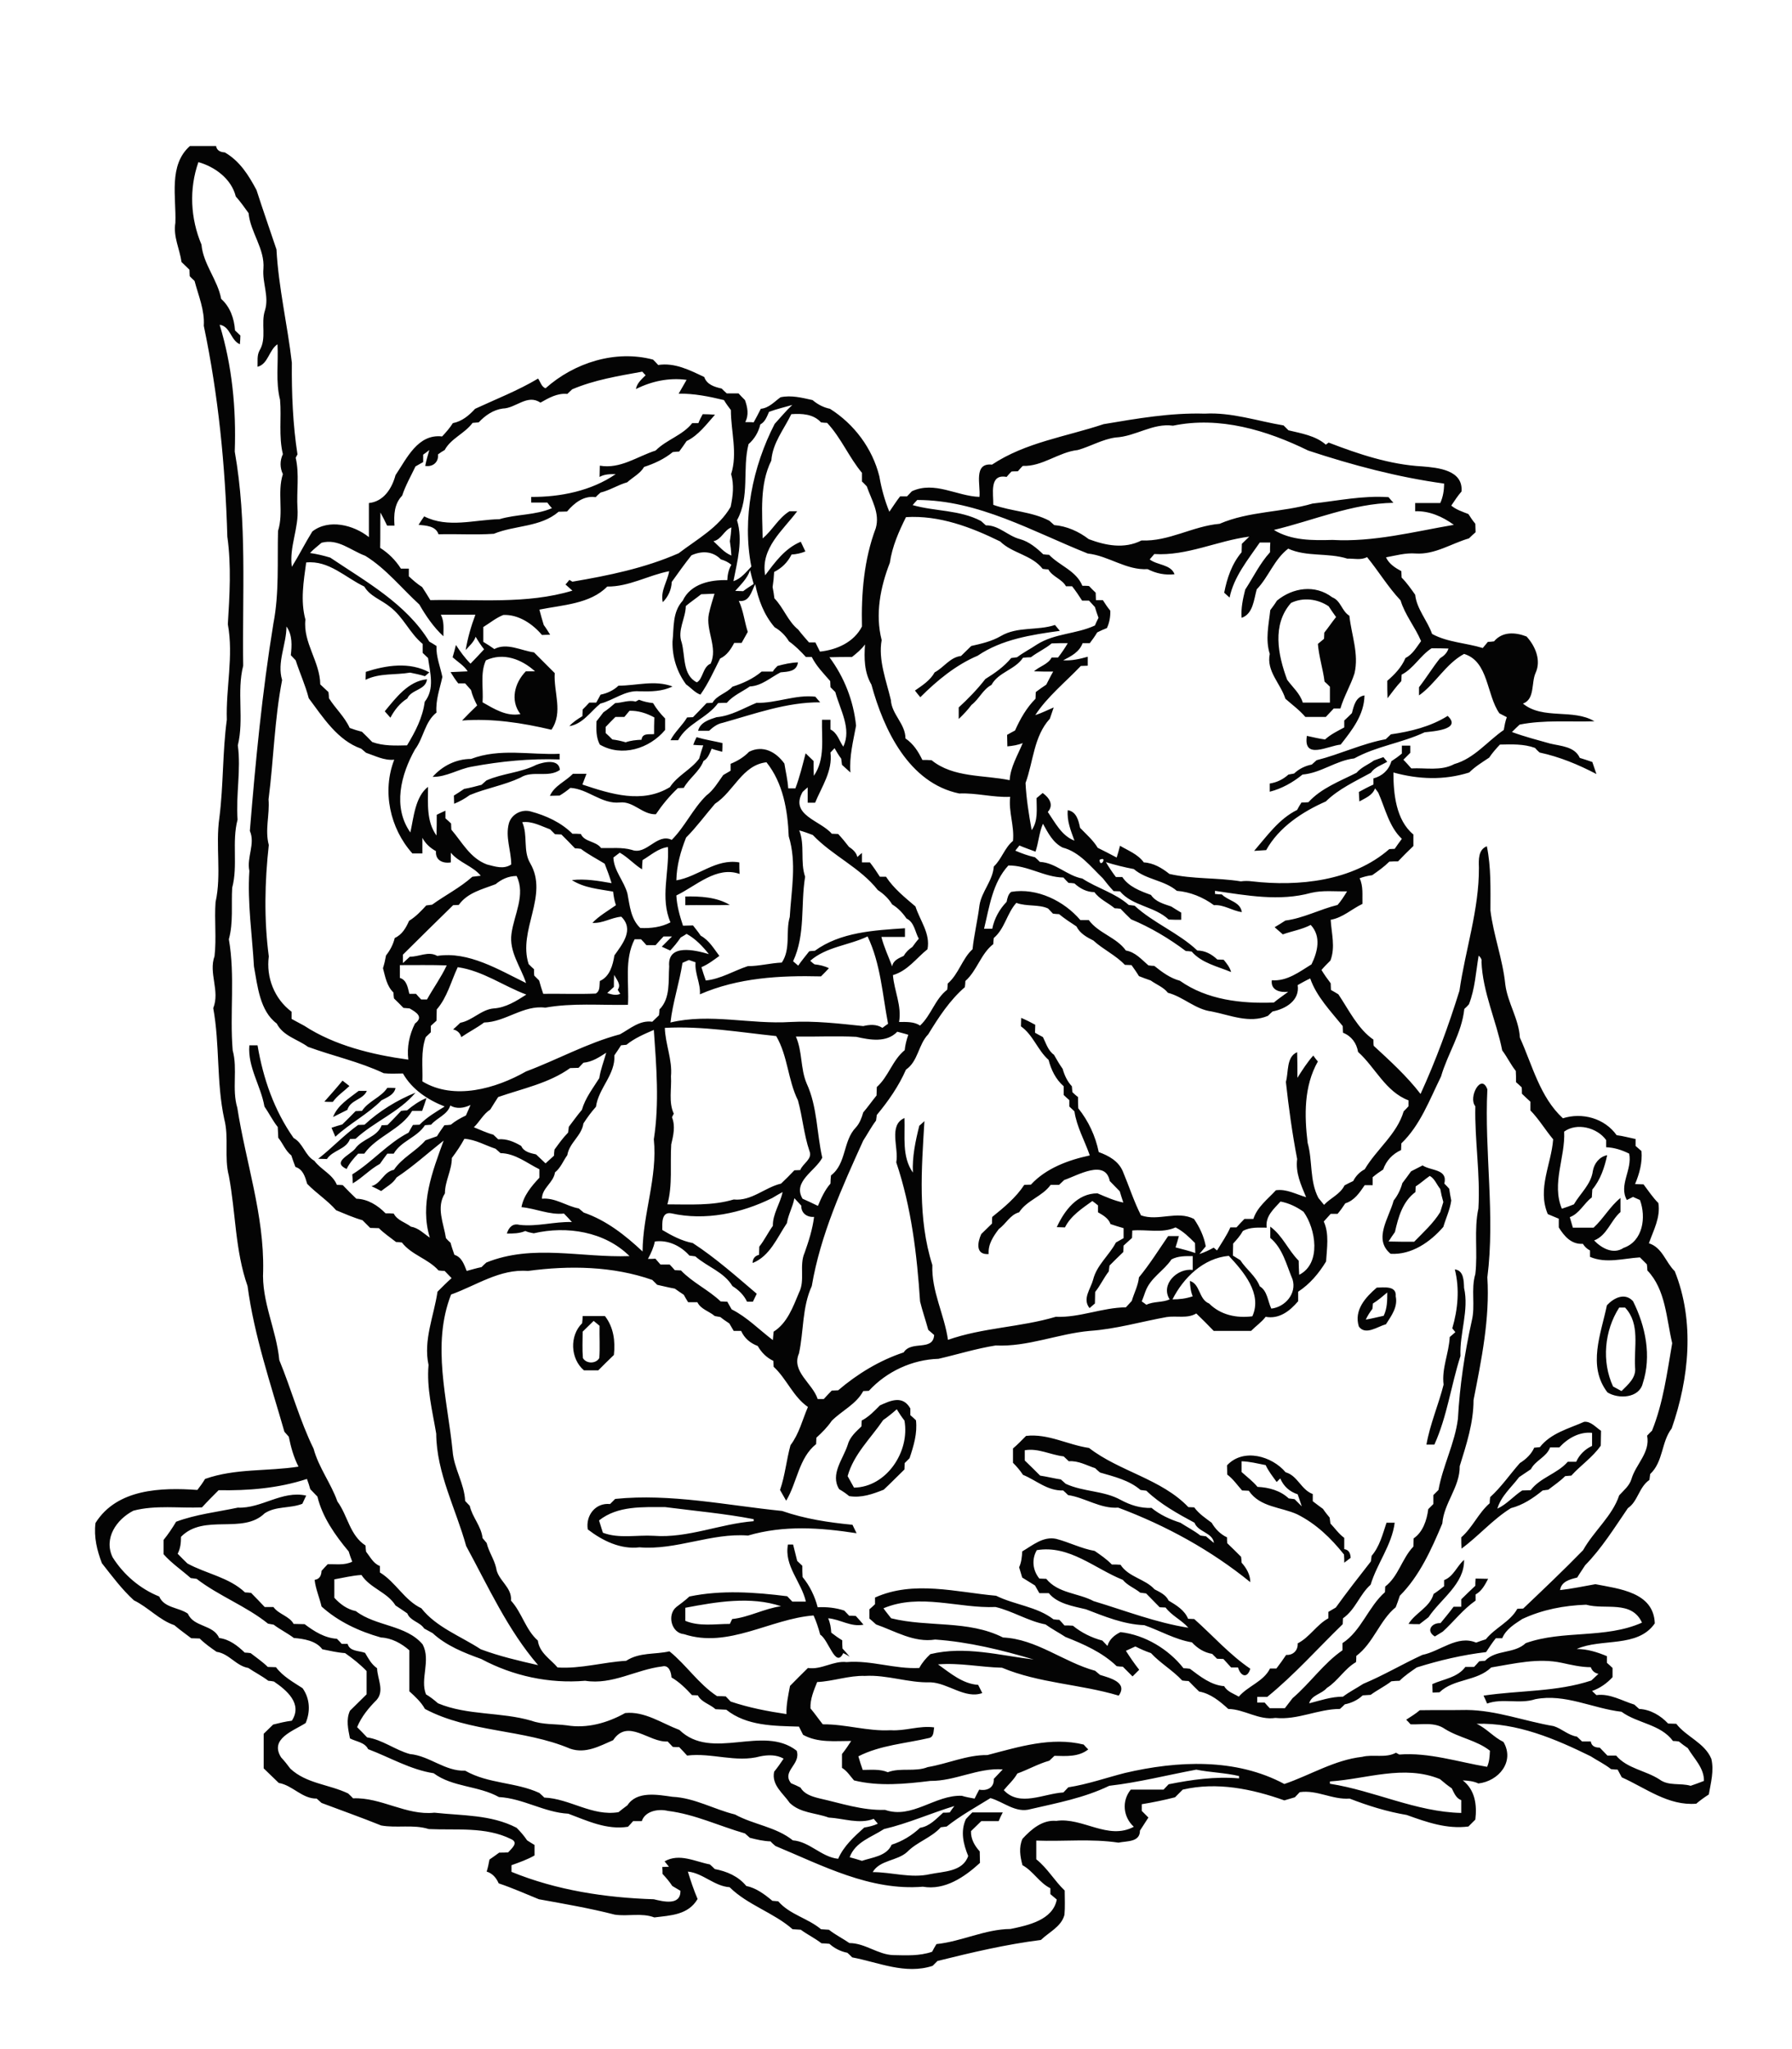 <?xml version="1.0" encoding="utf-8"?>
<!-- Generator: Adobe Illustrator 21.0.2, SVG Export Plug-In . SVG Version: 6.00 Build 0)  -->
<svg version="1.2" baseProfile="tiny" id="Layer_1" xmlns="http://www.w3.org/2000/svg" xmlns:xlink="http://www.w3.org/1999/xlink"
	 x="0px" y="0px" viewBox="0 0 700 800" overflow="scroll" xml:space="preserve">
<path fill="#040404" d="M349.3,716.9C349.9,717.5,349.9,717.5,349.3,716.9 M576.4,616.3c1.6,0,3.3,0.1,4.9,0.1
	c-1.2,2.3-2.5,4.8-4.9,6.1c0,0.6,0,1.8,0,2.4c-4.9,3.4-8.5,8.2-12.8,12.1c-1,0.6-2.1,1.3-3.1,1.9c-3.6-2.1-1.3-5.4,2.2-5.2
	c1.7-2.1,3.5-4.2,5.1-6.4c0.7,0,2.2,0,3,0c0-0.7,0-2.2,0-2.9c1.8-1.8,3.7-3.6,5.5-5.3C576.3,618.5,576.3,617.1,576.4,616.3
	 M564.1,616.9c3.7-1.4,5-5.5,7.8-7.9c0.2,9.4-9.1,15.2-13.9,22.4c-1.2,0.9-2.3,1.8-3.5,2.7c-1.4,0-2.9,0-4.3-0.1
	c2.7-4.4,8.3-6.4,9.8-11.7c1.4-0.9,2.8-2,4.1-3C564.1,618.8,564.1,617.6,564.1,616.9 M267.7,627.7c0,1.7,0,3.4,0,5.1
	c5.5,2.3,11.6,1.2,17.4,1.2c0.2-0.5,0.7-1.4,0.9-1.9c6.6-0.7,12.5-4.1,19.1-5C293.2,623.1,279.8,625.4,267.7,627.7 M307.8,603
	c0.5,0,1.5,0,2,0c0.5,2.1,1.1,4.2,1.6,6.4c0.5,0.5,1.5,1.4,2,1.9c0,1.5,0,2.9,0.1,4.4c2.8,3.4,4.8,7.5,5.9,11.8
	c3.5-0.2,7.1,0.2,10.4,1.3c0.5,0.5,1.4,1.5,1.9,2c0.6,0,1.9,0,2.6,0.1c1,1.1,2,2.2,3,3.4c-5,1-9-2.1-13.8-2.5
	c0.8,1.8,1.1,3.7,1.2,5.6c1.4,1.1,2.8,2.1,4.3,3c0,1.1,0,2.1,0.1,3.2c0.9,1,1.9,2.1,2.8,3.2c-0.6-0.4-1.8-1.1-2.5-1.4
	c-3,6.2-5.7-5.2-9-7.2c-0.7-2.6-1.5-5.1-2.6-7.5c-16.9,1.3-33.3,13-50.6,7.3c-5-0.4-6.7-7.6-3-10.6c1.7-1.3,3.5-2.6,5.1-4.1
	c12.4-2.6,25.6-1.7,38.2-0.1c0.5,0.5,1.5,1.6,2,2.1c1.8,0,3.6,0,5.3,0C313,617.5,306.2,611.3,307.8,603 M405,605.2
	c-2.1,3.6-1.6,7.9,1,11.1c0.7,0,2,0.1,2.7,0.1c4.6,5.7,12.5,5.5,18.5,8.7c12.3,3.7,24.3,8.4,37,10.4c-2.6-3-6.5-4.7-8.9-7.9
	c-0.6,0-1.7-0.1-2.3-0.1c-1.8-1.8-3.5-3.6-5.3-5.4c-0.6-0.1-1.7-0.2-2.3-0.3c-2.2-1.8-5-2.8-6.8-5
	C427.6,612.4,417.7,603.1,405,605.2 M399.3,605.7c4.1-2.4,8.2-6,13.3-4.9c5,1.3,9.8,3.8,15,4.7c2.3,1.6,4.7,3.2,6.7,5.3
	c1.1,0,2.2,0,3.4,0.1c3.2,4.9,9.6,5.5,13.3,9.6c2.1,1.1,4.4,2.1,5.5,4.4c3,1.8,6.2,3.7,7.6,7.1c0.6,0,1.8,0.1,2.4,0.1
	c7.3,6.5,13.8,13.9,21.9,19.4c-1.2,4-3.8,2.9-4.8-0.5c-0.7,0-2,0-2.7,0c-1-1.1-2-2.2-3-3.3c-0.6,0-1.9-0.1-2.5-0.1
	c-0.5-0.5-1.4-1.4-1.9-1.9c-3.1-0.5-5.8-2.2-7.9-4.5c-6.6-1.1-12.3-4.5-18.6-6.7c-8-0.3-15.5-3.4-22.8-6.2c-5-1.2-11.2-2.2-14.5-6.3
	c-1.2,0-2.4,0-3.7,0c-0.6-1-1.1-2-1.7-3c-1.7-1-3.3-2.1-5-3.1c-0.4-1.3-0.8-2.7-1.2-4C399,609.9,399.2,607.8,399.3,605.7 M234,593.6
	c0.5,1.6,1,3.2,1.5,4.8c6.3,2.4,13.3,0.8,19.9,1.2c13.3,1,25.9-4.7,39-5.7v-0.8c-11.4-2.2-23-3.2-34.5-4.7
	C251.1,588.4,241.3,587.8,234,593.6 M240.3,585.2c21.7-2.2,43.5,2.5,65.2,4.7c8.9,3.1,18.2,4.5,27.5,5.4c0.5,1.1,1.1,2.2,1.6,3.3
	c-14.2-2.2-28.4-3.2-42.4,0.9c-14.4-1.1-28,5.8-42.4,4.6c-7.4,0.9-14.5-2.6-20.2-7c-0.9-5.4,3-10.5,8.7-9.9
	C238.8,586.7,239.8,585.7,240.3,585.2 M485,570.5c0,1.4,0,2.8,0,4.2c2.1,1.9,4.4,3.6,6.2,5.8c4.4,0.2,8.9,1.4,12.2,4.5
	c0.6,0.1,1.7,0.2,2.3,0.3c0.9,0.9,1.9,1.9,2.8,2.8c-0.5-1.6-1.1-3.2-1.6-4.7c-3.1-1-5.5-3.1-6.8-6.2c-0.3,0.3-1,1-1.4,1.4
	c-1.5-2.1-3.2-4.2-4.3-6.6C491.3,571.4,488.2,570.6,485,570.5 M479.3,572.1c6.4-6.9,17.6-3.6,22.9,2.7c4.7,1.3,6,6.8,10.6,8.5
	c0,0.7,0,2.1,0,2.8c1.3,1,2.6,2,4,3c0.8,1.2,1.7,2.3,2.6,3.4c0.1,0.6,0.2,1.7,0.3,2.3c1.8,1.9,3.3,4.1,5.4,5.6c0,1.5,0,2.9,0,4.4
	c1.9,0.3,2.4,1.7,2.5,3.4c-0.6,0.5-1.9,1.4-2.5,1.9c0-0.8,0-2.4-0.1-3.2c-5.1-6.4-10.9-12-18.3-15.7c-6.4-2.9-14.5-2.7-18.9-9.2
	c-0.6,0-1.9-0.1-2.6-0.1c-1.9-2.1-3.5-4.5-5.8-6.2C479.4,574.4,479.3,573.2,479.3,572.1 M400.3,566.2c0,1.3,0,2.7,0,4
	c2,1.9,4,3.9,6,5.9c2.7,0.4,5.4,1.1,8.1,1.5c0.5,0.4,1.4,1.3,1.9,1.7c6.9,3.2,14.8,2.6,21.5,6.3c3.7,2,7.7,3.3,12,3.1
	c3.3,2.7,7.2,4.5,11.3,5.8c2.6,1.7,5.4,3.1,7.8,5c0.5,0.1,1.7,0.2,2.2,0.3c1,0.9,2,1.7,3.1,2.6c-0.5-4.1-6.2-4.2-7.6-7.9
	c-6.5-3.5-13.4-7.3-18.8-12.5c-0.6-0.1-1.7-0.2-2.3-0.3c-4.4-3.8-10.3-5.2-15.8-6.8c-0.5-0.4-1.4-1.2-1.9-1.7
	c-3.4-1.1-6.6-3-10.3-2.7c-0.5-0.5-1.5-1.4-2-1.9C410.3,568,405.6,565.3,400.3,566.2 M400.8,560.6c8.6-1,16.3,3.5,24.6,4.7
	c11.9,9.2,28.3,12.1,38.8,23.1c0.6,0,1.7,0.1,2.3,0.1c1.8,2.5,4.4,4.2,6.8,6c1.4,2.4,3.4,4.5,6,5.7c0,0.6,0,1.7,0.1,2.3
	c1.8,1.7,3.6,3.5,5.4,5.3c0.1,0.6,0.2,1.8,0.2,2.3c1.9,2.1,3.4,4.7,3.4,7.6c-15.4-12.5-32.9-22.1-51.6-29.1
	c-7,0.5-12.9-3.9-19.6-4.9c-0.5-0.5-1.4-1.4-1.9-1.8c-6.2,0.2-10.5-4-15.7-6.1c-1.1-1.7-2.5-3.3-3.9-4.7c0-1.9,0-3.7,0-5.6
	C397.5,564,399.1,562.3,400.8,560.6 M609.1,565.1c-1.2,0-2.4,0-3.6,0c-1.4,3.8-5.7,5-7.5,8.5c-1.5,1-3.1,2.1-4.6,3.1
	c-3,4-7,7.3-8.5,12.3c3.7-1.7,6.3-4.9,9.7-7.1c1.1,0,2.2-0.1,3.3-0.1c3.8-5,10.4-6.4,14.5-11.1c1.1,0,2.2,0,3.3,0
	c1.2-2.7,3.4-4.9,6.2-6.2c0-1.7,0-3.4,0-5.1C617,558.9,612.4,561.5,609.1,565.1 M601.5,565c4.3-5.5,11.2-7.2,17.3-9.9
	c2.6-0.3,4.6,2.2,6.6,3.5c0,1.9-0.1,3.9-0.1,5.8c-3.2,4.6-7.8,7.6-11.5,11.7c-0.6,0.1-1.8,0.1-2.4,0.2c-2,2-4.4,3.6-6.6,5.3
	c-0.6,0.1-1.7,0.2-2.2,0.3c-3.7,3-7.7,5.7-12.4,6.9c-7.1,4.4-12.6,10.9-19.3,15.8c-0.1-1.5-0.1-3-0.1-4.4c4.4-3.8,6.7-9.5,11.1-13.3
	c0-0.6,0.1-1.8,0.2-2.4c4.4-4,7.7-8.9,11.6-13.3c2.4-1.5,4.5-3.5,5.6-6C599.8,565.1,600.9,565.1,601.5,565 M345,554.4
	c-4.9,7.2-11.5,13.3-13.9,21.9c0.8,1.5,1.7,3,2.5,4.5c12.7-0.2,21.9-14.1,19.7-26.2c-1.1-1.4-2.1-2.9-3-4.4
	C348.6,551.7,346.9,553.1,345,554.4 M343.7,548.7c4.3-2,9-4,11.9,1.2c0,0.6,0,1.9,0,2.6c0.6,0.5,1.7,1.5,2.2,2
	c0.6,5.1-0.9,10-2.5,14.8c-0.5,0.5-1.4,1.4-1.9,1.9c0,0.6-0.1,1.9-0.1,2.5c-2.7,2.6-5.3,5.3-8.1,7.9c-4.3,1.7-8.7,3.3-13.5,2.5
	c-1.2-1-2.5-1.9-3.9-2.7c-3.6-5.8,1.5-11.7,3.3-17.2c0.8-3.1,3.2-5.2,5.4-7.3c0-0.6,0.1-1.7,0.1-2.3
	C339.5,553.1,341.6,550.8,343.7,548.7 M227.6,519.9c0,3.4-0.2,6.9,0.1,10.3c1.3,2.3,5.1,2.3,6.4,0c0.3-4.2,0-8.4,0.1-12.6
	c-0.6-0.5-1.7-1.4-2.3-1.9C230.5,517.1,229,518.5,227.6,519.9 M227.6,513.8c2.9,0,5.8,0,8.7,0c3.4,4.4,4.1,9.8,3.5,15.2
	c-2.1,2-4.1,4-6.1,6c-1.9,0-3.7,0-5.6,0c-5.3-4.5-5.7-13.5-0.7-18.4C227.5,515.9,227.6,514.5,227.6,513.8 M632.5,510.5
	c-5.8,9-6.9,21.1-2.4,30.8c1.1,0.6,2.2,1.2,3.3,1.8c2.5-2.5,5.8-5.2,5.3-9.2c-0.5-8,2.1-17-3.9-23.4
	C634.2,510.5,633.1,510.5,632.5,510.5 M627.7,509.6c2.7-2.9,7-5.1,10.2-1.6c4.9,9.8,7.3,21.4,3.8,32.1c-1.4,5.8-9.5,6.2-13.8,3.5
	C620,533.3,625.4,520.7,627.7,509.6 M536.3,508.9c0,0.5-0.2,1.6-0.2,2.1c-1,1.3-1.9,2.7-2.6,4.2c2.4-0.4,4.7-1,7-1.5
	c1.4-2.9,1.4-6,1.4-9.1C540.1,506.1,538.3,507.7,536.3,508.9 M537.8,502.7c2.7,0,7.8-0.9,7.4,3.4c0.9,4.2-1.7,7.6-3.8,10.9
	c-3.3,0.9-8,4.5-10.6,0.9C528.8,511.5,533.4,506.5,537.8,502.7 M568.3,495.6c3.5,0.4,3.5,4.5,3.6,7.2c2,8.8-1.8,17.7-1.4,26.6
	c-3.7,11.5-5.2,23.6-10.2,34.6c-0.8,0-2.3,0-3.1,0c1.4-8,4.7-15.5,6.7-23.4c-0.8-6.4,2.1-12.3,2.4-18.6c0.6-0.5,1.6-1.4,2.2-1.9
	c-0.3-0.4-0.9-1.1-1.2-1.5C569.5,511.1,570.2,503.2,568.3,495.6 M553,463.2c0,0.6-0.1,1.7-0.1,2.2c-5,3.7-6.7,9.8-8,15.6
	c-0.9,1.2-1.7,2.5-2.5,3.7c3.3,0.1,6.7,0.1,10,0.1c3.6-3.7,7.5-7.2,10.2-11.6c0.4-1.3,0.8-2.6,1.2-3.9c-0.5-1.7-0.9-3.4-1.2-5.1
	c-1.4-1.7-2.2-4.1-4.1-5.1C556.6,460.4,554.9,462,553,463.2 M551.2,457.3c1.5-0.8,3-1.5,4.5-2.3c3.3,2.2,9.9,1.3,8.5,7.1
	c0.5,0.5,1.5,1.5,1.9,2c0.2,1.5,0.5,3.1,0.8,4.6c-0.5,3.6-2.1,6.9-3.1,10.3c-5.1,5.9-12.4,11-20.6,10.5c-6.9-5.7-0.6-14,1.2-20.8
	c1.6-2,2.7-4.3,3.4-6.8C548.9,460.4,550.1,458.9,551.2,457.3 M159,433.5c2.3-1.9,4.8-3.7,7.6-4.8c-0.5,1.7-1.1,3.3-1.7,5
	c-1.3,0-2.6,0-3.9,0c-4.3,7.3-13.9,9.9-18.7,16.7c-0.6,0-1.8,0-2.4,0c-1.7,1.8-3.4,3.7-4.5,6c-5.9-2.7,1.2-5.4,3.3-7.9
	c2.8-4,8.6-4.4,10.4-9.2c0.6,0,1.7,0,2.3-0.1c1.8-1.8,3.5-3.6,5.3-5.5C157.2,433.6,158.4,433.5,159,433.5 M142.4,439.1
	c5.7-5.3,12.7-9.6,19.9-12.5c-6.4,7.6-16.1,11.3-23.4,18c-0.5,0-1.6,0.1-2.2,0.1c-1.5,4.1-6.7,4.3-9,7.8c-0.8,0-2.5-0.1-3.4-0.1
	c5.4-4.2,10-9.2,15.6-13.2C140.6,439.2,141.8,439.1,142.4,439.1 M140.1,425.9c0.8,0,2.4,0,3.2,0c-1.5,3.5-6.5,3.5-7.6,7.4
	c-1.9,0.9-3.7,1.9-5.6,2.8C131.9,431.4,136.4,428.8,140.1,425.9 M151.3,424.7c0.8,0,2.4,0,3.2,0.1c-0.6,2.7-3.3,3.6-5.5,4.8
	c-5.2,5.3-12.4,9-18,14.2c-0.5-1.2-1-2.4-1.5-3.5c1.4-0.5,2.8-0.9,4.2-1.3c1.8-1.7,3.5-3.5,5.2-5.2c0.6,0,1.8-0.1,2.5-0.1
	C144,429.8,148.8,428.5,151.3,424.7 M126.7,430.1c2.4-2.7,4.8-5.4,7.1-8.2c0.7,0.5,2,1.6,2.7,2.1c-2.2,2.1-4.7,3.7-6.5,6.2
	C129.1,430.2,127.5,430.2,126.7,430.1 M267.7,350c5.9-0.1,12.2,0.2,17.4,3.3c-5.8,0.2-11.6,0-17.4,0.1
	C267.7,352.6,267.7,350.9,267.7,350 M209.5,298.6c2.8-1.1,8.9-2.5,9.2,2c-4.6,3.2-10.7,0-15.4,3c-6.4,3-13.3,4.1-19.8,6.8
	c-1.9,1.4-3.9,2.5-6.1,3.4c0-0.8-0.1-2.4-0.1-3.2c1.3-0.8,2.7-1.7,4-2.6c2.3-0.4,4.6-1,6.8-1.6c0.5-0.4,1.4-1.3,1.9-1.7
	C196.3,301.9,203.4,301.7,209.5,298.6 M536.7,296.9c1.2-0.4,2.5-0.9,3.7-1.3c0.4,0.5,1.1,1.4,1.5,1.8c-2.2,1.3-4.9,2.1-6.4,4.3
	c-6,3.3-12.6,6.3-17.6,11.2c-9.1,4-18.3,10-23.3,19c-1.6,0.1-3.2,0.2-4.7,0.3c5.1-5.9,9.7-12.5,16.8-16c0.5-1,1.1-2,1.7-2.9
	c0.7,0,2,0,2.7-0.1c5-5.5,12.3-8.2,18.8-11.5C531.8,299.5,534.5,298.5,536.7,296.9 M184,296.3c11.3-4.3,23-1.5,34.6-2
	c0,0.6,0,1.7,0,2.2c-11.5-0.4-22.9,0.7-34.2,2.8c-5.3,0.9-10,4.1-15.4,4C172.8,299,178.2,296.3,184,296.3 M272.1,287.8
	c3.3,1,6.7,1.5,10.1,2.3c0,0.9,0,2.6-0.1,3.4c-1.4-0.4-2.8-0.7-4.1-1.2c-0.8,1.8-1.4,3.8-3.2,4.8c-1.6,4.2-5.6,6.7-7.7,10.5
	c-0.6,0-1.7,0.1-2.3,0.1c-3.3,3.1-6.1,6.5-8.6,10.2c-5.3,0.2-8.7-5.2-14.1-4.6c-7.1,0.7-12.4-5.3-19.3-5.7c-1.3,1.1-2.7,2.1-4.2,3
	c-1.3,0-2.6,0.1-3.8,0.1c1.8-4,6.1-5.6,9-8.6c1.7,0,3.5,0,5.3,0c-0.5,1.4-1.1,2.8-1.6,4.2c11.1,3.7,23.4,7.6,34.2,1
	c2.9-4.5,8.2-6.8,11.4-11.1c0.5-1.7,1-3.5,1.6-5.2c-1,0-2.9-0.1-3.9-0.2C271.1,289.9,271.6,288.8,272.1,287.8 M543.3,286.7
	c7.7-1.1,15.5-3,22.2-7.2c5.6,5.3-5.5,6-9,6.4c-8.9,4.2-18.8,5.4-27.5,10.2c-7.1,0.8-13,5.7-20.2,6.3c-3.8,3.1-8.1,5.5-12.8,6.7
	c0-0.8,0-2.4,0-3.2c2.7-0.4,5.2-1.6,7.3-3.5c0.5-0.1,1.6-0.3,2.2-0.4c1.9-1.8,4.3-3,6.9-3.5c0.5-0.4,1.4-1.3,1.9-1.7
	c9.1-2.3,17.8-6.5,27-8.2C541.8,288.1,542.8,287.2,543.3,286.7 M245.9,277.5c-0.5,0.6-1.5,1.8-2,2.4c-1.2,0-2.4,0-3.5,0
	c-1.3,1.3-2.6,2.6-3.8,3.9c0,0.6,0,1.8,0,2.4c0.9,0.8,1.7,1.6,2.6,2.5c1.7,0.2,3.5,0.6,5.2,1.1c2-0.7,4.1-0.9,6.2-1
	c0.3-2.7,3-2,4.9-2.2c0-2.1,0-4.3,0.1-6.5C252.5,278.4,249.2,277.4,245.9,277.5 M240.3,274.5c2.7-0.1,5.3-1.3,8-0.6
	c0.3-0.2,1-0.5,1.3-0.7c1.8,0.7,3.6,1.1,5.5,1.3c1.3,2.2,2.9,4.2,4.7,6c0,1.5,0,3,0,4.5c-6.1,7.3-16.9,10.7-25.5,5.7
	c-1.5-2.8-1.4-6-1.3-9.1c0.9-1.1,1.8-2.3,2.7-3.5C237.4,277,238.9,275.7,240.3,274.5 M528.1,278.4c0.7-2.8,1.5-6.4,4.9-6.9
	c-0.1,7.6-4.9,13.6-9.3,19.2c-5,0.5-14.7,6.1-13.2-3.4c2.4,0.5,4.7,1.1,7.1,1.4c2.2-2,4.9-3.3,7.5-4.7c0-0.7,0-2,0-2.7
	C526.1,280.4,527.1,279.4,528.1,278.4 M295.5,274.4c7.8,0.2,15.2-3.3,23-2.4c0.5,0.6,1.4,1.7,1.9,2.2c-13.1-0.1-25.6,4.5-38.1,8
	c-2.1,0.4-3.8,1.7-5.3,3.1c-1.4,0-2.8,0-4.3,0c0.8-3.3,4.4-4.4,7.2-5.3C285.6,279.5,290.4,276.5,295.5,274.4 M241.6,267.7
	c7.1,0,14.1-2.3,21.1,0.3c-4,2-8.5,2-12.9,1.9c-5.6-0.5-10.1,3.5-15.3,4.8c-3.8,3.1-6.9,8-12.1,8.8c1.4-1.6,3.3-2.8,5.1-3.9
	c0-0.7,0.1-2,0.1-2.6c0.9-0.9,1.8-1.8,2.6-2.7c0.7,0,2.1,0,2.7,0c0.6-1,1.1-2,1.7-3.1C237.2,270.7,239.7,269.5,241.6,267.7
	 M150.3,277.7c4.3-5.2,9.2-11.8,16.5-12.5c-0.5,4.3-6.1,3.9-7.7,7.5c-2.9,1.8-5,4.5-6.6,7.5C151.7,279.3,151,278.5,150.3,277.7
	 M142.9,262.3c8-2.6,17.1-4,24.8,0.2c-0.4,0.4-1.3,1.1-1.7,1.5c-1.9-0.6-3.9-1-5.8-1.4c-5.8,1-11.9,0.1-17.4,2.8
	C142.8,264.6,142.9,263,142.9,262.3 M303.7,260c2.6-0.7,5.2-1.3,8-1.4c-0.5,3.7-4,3.6-6.8,3.9c-3.9,2-7.4,5.3-12,5.5
	c-3,2.1-6.5,3.5-9,6.4c-1.1,0-2.3,0-3.4,0.1c-4.3,5.9-12.2,8-15.6,14.5c-0.8,0-2.3,0-3,0c1.7-3.3,4.6-5.7,6.5-8.9
	c0.6,0,1.7-0.1,2.3-0.1c1.8-1.8,3.6-3.7,5.3-5.5c0.6,0,1.7-0.1,2.3-0.1c1.7-3,5.5-3.7,7.8-6.3c4.1-1.3,8.1-3.1,11.4-5.9
	c1.5,0,2.9,0,4.4,0C302.2,261.5,303.2,260.5,303.7,260 M391,248.3c6.5-3.8,14.2-2,21.1-4.3c0.5,0.6,1.4,1.7,1.9,2.3
	c-11,1.5-22.7,3.3-32.1,9.7c-8.5,3.6-15.9,9.7-22.4,16.2c-0.5-0.6-1.6-1.9-2.1-2.6c2.9-2,6-4,7.7-7.1c3.6-1.9,6-5.9,10.3-6.4
	c1.3-1.3,2.7-2.6,4-3.9C383.4,251.3,387.4,250.4,391,248.3 M504.3,235.4c-7.5,8.5-5.1,20.3-1.5,30c2.1,2.9,5,5.3,6.1,8.9
	c3.5,0,7.1,0,10.6,0c0-2.1,0-4.1,0-6.2c-0.5-0.5-1.5-1.5-2.1-2c-0.6-4.9-2.2-9.7-2.6-14.7c0.6-0.5,1.8-1.5,2.4-2
	c0-0.6,0.1-1.8,0.1-2.4c1.6-2,3-4.1,4.6-6.1c-1-1.4-2-2.8-2.9-4.2C514.7,233.8,509,233.1,504.3,235.4 M498.8,234.5
	c6.2-5.1,14.9-6.4,21.6-1.3c3.4,1.3,3.7,5.4,6.7,7.2c0.8,7.5,3.8,14.9,2,22.5c-1.5,4.7-4.1,8.9-5.5,13.7c-0.6,0-2,0-2.6,0
	c-1,1.1-2.1,2.2-3.1,3.3c-2.7,0-5.3,0-8,0c-2.3-2.7-5.2-4.8-7.8-7.1c-1.9-6-7.5-10.7-6.1-17.5c-1.8-5.7-0.4-11.4,0.2-17.1
	C497.1,237,498,235.8,498.8,234.5 M274.5,161.7c1.6,0,3.2,0.1,4.8,0.2c-3.3,3.7-6.5,8.1-11.1,10.3c-0.9,1.4-1.9,2.7-2.9,4.1
	c-0.6,0-1.9,0.1-2.5,0.2c-3.3,2.7-7.2,4.5-11.2,5.8c-1.5,2.6-4.4,4-6.6,6c-3.6,1-6.7,3.1-10.4,4c-0.5,0.4-1.5,1.3-1.9,1.8
	c-4.7-0.7-8.4,2.3-11.2,5.6c-1.1,0-2.2,0.1-3.3,0.1c-7.1,6.1-17,5.2-25.3,8.6c-7.2,0.5-14.4,0-21.6,0.2c-1.1-3.3-4.9-3.4-7.8-3.7
	c0.7-1.1,1.4-2.2,2.2-3.3c9.3,4.7,19.6,1.3,29.4,1.1c6.7-2,14-1.5,20.5-4.3c-0.5-0.5-1.4-1.6-1.8-2.2c-2.1,0-4.2,0-6.3,0
	c0-0.6,0-1.7,0-2.2c11.4,0.1,23.6-2.4,33-8.9c-2.2,0-4.4,0-6.3,1.1c0-1.5,0.1-2.9,0.1-4.4c8,1.4,14.6-3.6,21.8-5.9
	c4.3-4.3,10.5-5.9,14.3-10.7c0.6,0,1.8,0,2.4,0C273.3,163.9,273.9,162.8,274.5,161.7 M345.3,714.1c-4.9,3.2-11.2,5-13.4,11
	c1.6,0.4,3.2,0.9,4.8,1.4c4.1-1.4,9.6-1.8,11.6-6.3c4.1-1.3,7.9-3.6,11.1-6.6c3.8-0.6,6.3-3.5,9-5.9c0.6,0,1.9,0,2.6-0.1
	c0.4-0.6,1.3-1.9,1.8-2.5C363.6,707.9,354.7,711.9,345.3,714.1 M519.5,695.5v0.9c17.3,2.7,33.6,11,51.3,11.4c0-1.7,0-3.3,0-5
	c-2-0.7-2.8-2.8-3.7-4.6c-1.6-1.1-3.1-2.3-4.6-3.6C548.4,688.8,533.7,694.6,519.5,695.5 M345.1,627.9c0.9,1.3,2,2.6,3,3.9
	c14.5,3.6,30,0.6,43.7,7.5c13.1,0.6,23.6,9.6,36,13c0.5,0.4,1.4,1.2,1.9,1.6c3.8,1.2,11,2.9,7.3,8.1c-15-4.5-31-4.8-45.6-10.9
	c-8.4-0.2-16.6-2-25-1.3c4.8,3.4,9.6,7.6,15.7,8c0.5,1.1,1.1,2.1,1.6,3.2c-6.7,2.4-13.3-3.9-20.2-4.2c-8.6,0.3-16.9-3-25.6-2.5
	c-6.3-0.2-12.4,2.1-18.7,2.4c-1.3,3.3-2.8,6.7-2.6,10.3c1.7,2,3.2,4.2,4.8,6.2c8.9-0.1,17.5,2.8,26.5,2.3c5.7,0.4,11.2-1.9,17-1.1
	c-0.3,1.4,0,3.5-1.8,4.1c-9.3,2.2-19.2,2.8-27.8,7.2c0.5,1.8,1.1,3.6,1.7,5.3c3.3,0,6.7-0.4,9.8,0.9c5-1.9,10.6,0,15.6-2
	c7.8-1.3,15.3-4.8,23.3-4.7c12.3-3.2,24.9-7.2,37.6-4.1c0.4,0.5,1.3,1.4,1.8,1.9c-3.8,3-8.6,2.6-13.2,2.5c-0.5,0.5-1.5,1.4-2,1.9
	c-4.3,1.2-8.3,3.5-12.5,5c-1.4,2.5-3.5,4.3-5.3,6.5c6.2,6.7,15.7,1.3,23.3,0.9c0.5-0.5,1.4-1.5,1.9-2c7.6-1.2,14.7-3.7,22.1-5.6
	c20.5-4.8,43.3-5.9,62.3,4.3c10-3.4,19.6-9.4,30.4-10.6c4.3-1.1,9.1,0.6,13.2-1.6c0.3,0.2,1,0.5,1.3,0.7c11.5-0.9,23,2.9,34.3,4.8
	c0.9-2,1-4.1,1.1-6.3c-5.2-4.1-12-5-17.6-8.5c-4-2.8-8.9-1.6-13.4-1.8c-0.4-0.5-1.3-1.4-1.7-1.8c1.8-1.2,3.7-2.3,5.3-3.7
	c6.1-0.1,12.2,0,18.3-0.1c11.6,0.1,22.7,4.4,34,6.3c3.2,1,5.7,3.6,9.1,4.1c0.5,0.5,1.5,1.4,2,1.9c1.1,0,2.3,0,3.4,0
	c0.3,1.9,1.8,2.4,3.5,2.4c1,1,2,2.1,3,3.1c1.1,0,2.3,0,3.4,0c4.3,5.1,11.5,5.8,16.9,9.3c3.6,2.7,8.1,1.3,12.2,2.5
	c1.7-0.6,3.5-1.2,5.2-1.9c0.1-5.1-3.9-8.7-6.3-12.8c-1.2-0.8-2.4-1.7-3.5-2.6c-0.6-0.1-1.7-0.2-2.3-0.2c-4.9-6.6-13.8-6.8-20.1-11.4
	c-11.3-1.3-22.1-7.2-33.7-4.9c-6.1,2-12.8-0.5-18.8,1.7c-0.4-1-0.9-2.1-1.4-3.1c14-2.1,28.5-1.4,42.1-5.9c0.9-0.9,1.9-1.7,2.8-2.6
	c-1.5-0.3-2.5-1.2-3-2.6c-3.8,0-7.6-0.9-11.3-1.7c-9.3-2-18.5,0.3-27.6,1.8c-5.7,5.5-14.6,4.3-20.2,9.7c-0.7,0-2,0.1-2.7,0.1
	c0-0.8-0.1-2.5-0.1-3.3c4.4-2,9.8-2.5,12.9-6.7c1.1,0,2.3,0,3.4,0c0.5-0.5,1.5-1.6,2-2.2c0.6-0.1,1.8-0.2,2.3-0.2
	c4.3-4.5,11.3-2.6,15.9-6.9c14.6-5.2,31-1.6,45.4-8c-4.1-8.9-14.4-4.9-21.8-7c-8.6,0.3-17.1,1.9-25,5.6c-3,2-6.3,3.9-7.8,7.5
	c-0.6,0-1.9,0-2.5,0c-1.4,1.7-2.6,3.6-3.8,5.4c-9.2,1.1-18.2,3.2-27.1,6c-2.3,1.6-4.7,3.2-6.7,5.2c-1.1,0-2.1,0.1-3.2,0.2
	c-2.6,2-5.5,3.4-8.1,5.3c-1,0.1-2.1,0.1-3.1,0.2c-1.9,1.8-4.4,3-7,3.5c-0.5,0.5-1.4,1.4-1.9,1.8c-8.5,0-16.5,4.4-25.2,3.5
	c-6.5,1-12.1-3.4-18.4-3.5c-3.3-3-6.9-6-11.4-6.8c-1.4-1.3-2.7-2.7-4.1-4.1c-0.6,0-1.8-0.1-2.5-0.2c-3.7-4-8.5-6.7-12.2-10.7
	c-2.1-0.7-4.1-1.6-6.1-2.6c-1.2,0.6-2.5,1.1-3.7,1.7c1.6,2.5,3.3,5,5.2,7.4c-0.9,0.9-1.7,1.7-2.6,2.6c-1.3-1.3-2.5-2.5-3.8-3.8
	c-0.6,0-1.8-0.1-2.4-0.2c-5.6-5.4-12.9-8.6-20-11.4c-2.6-1.7-5.3-3.1-7.8-4.9c-6.8-1.3-12.8-5.2-19.5-6.8
	C374.4,628,359.4,621.9,345.1,627.9 M130.6,616.6c0,2.4,0,4.8,0,7.2c2.3,2.5,5,4.5,8.4,5.2c7.8,6,19.6,5.3,26.1,13
	c3.3,6.3-1.1,13.5,1.3,19.5c1.7,1,3.2,2.2,4.7,3.5c11.5,4.8,24.5,3.3,36.5,6.8c4.5,1.6,9.2,1.2,13.8,1.8c7.9,1.3,15.8-0.9,22.8-4.8
	c7.6-0.8,14.3,4,21.2,6.6c12.7,12.3,32.6-2.2,45.8,8.1c1.8,5.4-6,7.9-2.2,12.7c1.3,0.5,2.5,1.1,3.7,1.7c1.5,2.6,4.5,3.5,7.3,4.2
	c8.5,1.9,16.9,4.8,25.7,4.5c10.6,3.7,19.5-5.9,30-5.5c1.6,0.5,3.3,0.8,5,1.1c0.6-1.2,1.2-2.4,1.8-3.5c3,0.6,5.9-0.7,5.7-4.2
	c1.2-1.2,2.3-2.5,3.5-3.7c-9.7-0.7-18.6,4.6-28.3,4.5c-9.8,1.2-20.1,2.2-29.8-0.2c-1.5-1.7-2.7-3.7-4.7-4.9c0-1.8,0-3.6,0-5.4
	c1.3-1.6,2.5-3.4,3.6-5.1c-6.4,0-13,0.8-18.8-2.4c-0.5-1.1-1.1-2.1-1.6-3.2c-9.7-0.3-20.4-0.2-28.4-6.6c-1.4-0.1-2.8-0.1-4.2-0.2
	c-2.2-2-5.5-2.7-6.9-5.4c-0.6,0-1.7-0.1-2.3-0.1c-2.4-2.6-4.9-5.1-8-6.9c-0.1-2-1-5-3.6-4.3c-10.2,1.2-19.5,7.3-30.1,5.6
	c-14.1,1.2-28.3-1.9-40.6-8.5c-6.7-2.4-13.7-5.2-19-10.1c-1.1-0.6-2.2-1.2-3.3-1.8c-1.7-2.6-5.4-2.9-6.6-5.9c-1.5-1-3-2.1-4.6-3.1
	c-3.2-5.2-9.9-6.7-13.3-11.9C137.6,615.1,134.1,616,130.6,616.6 M85.4,581.8c-2.2,2.2-4.4,4.4-6.5,6.7c-8.9,0.4-18.1-1-26.8,1.3
	c-6.6,3.4-11.7,10.8-8.1,18.2c4.3,6.8,10.7,12.3,18.2,15.3c1.9,4.5,7.6,4.2,11.2,6.7c2.2,5.3,10,4.2,12.2,9.5c4,0.5,7.2,3,10,5.7
	c0.6,0,1.7,0.1,2.3,0.2c2.3,1.8,4.7,3.4,6.7,5.4c1.1,0,2.1,0.1,3.2,0.1c2.7,3.6,6.7,5.8,10.4,8.2c2.9,4.1,3.1,9.1,1.2,13.6
	c-4.8,3.1-14.2,6.1-9.6,13.4c1.3,1.4,2.5,2.9,3.6,4.4c6.3,5.9,15.1,6.1,22.6,9.7c0.5,0.5,1.5,1.4,1.9,1.9
	c10.9-0.5,20.8,6.8,31.8,5.6c10.8,1.2,22.1,0.7,32.1,5.9c1.5,1.5,2.9,3.1,4.1,4.9c0.9,0.6,1.9,1.2,2.9,1.8c0,1.4,0,2.7,0,4.1
	c-2.8,1.6-5.9,2.7-9,3.8c0,0.7,0,2,0,2.6c17.6,7.2,36.7,10.1,55.6,10.7c3.7,0.9,10.5,2.6,10.4-3.3c-1.1-0.6-2.1-1.3-3.2-1.9
	c-1.1-1.7-2.4-3.2-3.8-4.7c0-0.7,0-2-0.1-2.7c0.6,0,1.9-0.1,2.6-0.1c-0.4-0.5-1.3-1.6-1.7-2.1c5.8-3.3,11.9,0.1,17.7,1.2
	c0.5,0.4,1.4,1.3,1.9,1.8c4.7,0.9,9.2,2.8,12.3,6.6c3.9,0.8,7.2,3.3,10.2,5.8c0.6,0,1.7,0.2,2.3,0.2c4.5,5.2,11.6,6.6,16.7,10.9
	c1,0.1,2.1,0.1,3.1,0.2c2.5,2,5.4,3.4,8,5.2c6.1,0,11.1,4.5,17.1,4.7c5.1,0.1,10.3,0.4,15.2-1.3c0.5-1,1.1-2,1.7-3
	c9.8-1,18.9-5.8,28.9-5.9c6.9-1.4,16.6-3.5,18.1-11.5c-0.6-0.5-1.9-1.6-2.5-2.1c0-0.6,0-1.8,0-2.3c-4.3-2.1-6.7-6.7-10.9-9
	c-0.9-3.4-1.5-6.9,0-10.3c3.4-3.7,7.8-7.5,13.2-7c10.3-1.5,20.2,7.7,30.3,2.3c-4.2-3.8-4.8-10.1-1.2-14.5c4.3,0,8.5,0,12.8,0
	c0.5-0.5,1.5-1.6,2-2.1c9.1-1.8,18.1-3.1,27.5-2.3v-0.9c-5.5-1.3-11.2-1.4-16.7-2.5c-11.3,2.1-22.6,5-34,6.3
	c-9.7,4.7-20.3,6.7-30.7,9.1c-5.8,1.7-10.5-2.8-15.7-4.3c-5.8,3.6-11.8,6.9-17.1,11.1c-0.6,0.1-1.7,0.2-2.3,0.3
	c-3.7,4.1-9.3,5.7-13.1,9.6c-3.9,3.6-10.7,3.1-13.5,7.9c7.5,0,14.9,2.5,22.4,0.8c5.3-1.1,12.8-0.9,14.9-7.1
	c-1.9-4.6-3.1-9.6-0.9-14.4c0.8-0.9,1.6-1.7,2.5-2.6c4,0,7.9,0,11.9,0c-0.6,1.1-1.1,2.2-1.6,3.4c-2.3,0-4.6,0-6.8,0
	c-1.3,1.3-2.7,2.6-4,3.9c-0.1,3.1,1.4,5.7,3.4,7.9c0,1.5,0.1,3,0.1,4.5c-6,5.5-13.7,10.8-22.3,9.3c-20.6,1.7-39.3-8.3-57.6-15.9
	c-0.5-0.4-1.5-1.3-1.9-1.8c-2.8-0.1-5.4-0.7-8.1-1.4c-0.5-0.4-1.4-1.3-1.9-1.7c-10.1-2.9-19.6-7.5-30.1-8.8c-3.7-0.9-8.9,0-10.2,4
	c-1.1,0-2.3,0-3.4,0c-0.5,0.6-1.5,1.7-2,2.2c-8.3,1.3-15.8-2.3-23.3-5.1c-9.4-0.5-17.7-6-27.1-6.5c-8.1-4.5-18.1-3.8-25.5-9.3
	c-9.1-1.4-17.1-6.2-25.6-9.4c-1.3-2.7-4.6-2.9-7.1-4.2c-0.7-3.6-1.6-7.3,0-10.8c2.2-2.1,4.3-4.3,6.5-6.4c0-3,0-6.1,0-9.1
	c-2.5-2.6-5.4-4.9-8.4-7c-3-0.2-5.9-0.9-8.9-1.5c-2.4-3.3-7.2-4.1-11.1-4.4c-2.5-1.9-5.4-3.3-7.9-5.2c-0.5-0.1-1.6-0.3-2.2-0.4
	c-8.6-6.9-19.2-10.8-27.9-17.5c-0.6-0.1-1.7-0.2-2.3-0.3c-3.5-3.1-7.4-5.7-10.6-9.3c0-1.9,0-3.7,0-5.6c1.8-2.2,3.4-4.6,4.9-7.1
	c7.8-2.9,16.1-3.8,24.1-5.5c9.3,0.4,17.2-6.8,26.7-4.7c-0.5,1.1-1,2.1-1.5,3.2c-4.8,1.9-10.2,0.8-14.7,3.7c-8.6,8.4-23.7,0-32.7,9.2
	c0,2.3-0.2,4.5-1.3,6.6c1.2,1.3,2.5,2.5,3.8,3.8c7.3,4,16.3,5.4,22.5,11.3c0.6,0,1.8,0.1,2.4,0.2c1.8,1.8,3.6,3.7,5.3,5.5
	c1.1,0,2.3,0,3.4,0c2.1,2.9,6.2,3.5,7.9,6.6c1.4,0,2.8,0.1,4.3,0.1c3.7,2.8,7.8,5.4,12.6,5.7c0.5,0.5,1.5,1.5,1.9,2
	c0.6,0,1.7,0,2.3,0c0.8,3,4.4,2.6,6.8,3.5c1.3,2.2,2.5,4.5,4.7,6c0.1,4.1,3,8.8-0.2,12.4c-3.1,3.1-5.9,6.5-7.6,10.6
	c1.3,1.3,2.6,2.6,3.9,4c6,0.9,10.9,4.9,16.7,6.5c7.7,0.7,13.7,6.8,21.6,6.5c9.1,5.2,19.7,4.4,29,8.7c0.5,0.5,1.5,1.3,1.9,1.8
	c10,0.4,18.7,7.4,29,5.7c1.1-0.9,2.3-1.8,3.5-2.7c3.7-5.7,11.9-4.1,17.6-3.3c8.6,0.4,16.2,4.9,24.4,6.9c7.3,4,16,4.8,22.6,10.1
	c6.6,0.5,11.1,6.5,17.7,7.2c2.2-5,6.2-8.6,10.2-12.2c1.8-0.3,3.6-0.7,5.3-1.5c-0.4-0.5-1.2-1.4-1.6-1.9c-5.7,2.2-11.8-0.2-17.6-0.5
	c-5.2-1.9-11-1.7-15.2-5.7c-2.6-3.8-7.2-7-6.1-12.2c1.3-1.6,2.5-3.3,3.7-5.1c-2.8-1.6-6.1-1.5-9.1-0.9c-9.5,2.6-19-1.5-28.6-0.3
	c-1-1.1-2-2.2-3.1-3.3c-0.6,0-1.9,0-2.5-0.1c-0.5-0.5-1.5-1.6-2-2.1c-7.3,0.5-15.5-9.2-21.3-0.5c-5.3,2.3-10.8,5.4-16.8,3.3
	c-18.2-7.7-39.2-6.2-56.7-15.5c-1.5-2.7-3.8-4.8-6.1-6.9c0-5.3,0-10.6,0-16c-3.1-2.7-6.9-4.8-11.1-5c-8.5-2.4-16.7-6.2-23.2-12.1
	c-0.8-3.5-2.3-6.8-2.7-10.4c2-0.3,2.6-1.7,2.7-3.5c0.8-0.9,1.6-1.8,2.4-2.6c3.2-0.1,6.6,0.5,9.6-1c-0.5-1.3-1-2.6-1.4-4
	c-5.2-6.2-10.3-13.4-12.2-21.4c-0.9-1-1.9-1.9-2.8-2.9c-0.4-1.4-0.8-2.7-1.3-4C108.6,581.1,96.9,582,85.4,581.8 M458,507.3
	c2.7,0,5.3-0.3,7.9-1.2c-0.8-1.9-1-4-1.1-6c4.1,1.2,3.4,7.2,7.5,8.8c4.5,4.5,10.7,5.8,16.9,5c4-8.8-3.5-17.5-9.2-23.6
	C470.1,491.2,462.3,498.8,458,507.3 M457.6,491.7c-3,4.5-8.2,7.1-10.2,12.6c-0.4,1.2-0.9,2.5-1.4,3.8c0.5,0.3,1.4,1,1.8,1.3
	c2.9-1.4,6.2-0.8,9.1-2.1c-3.7-5.8,3-12.3,9-11.5c0-1.8,0-3.6,0-5.4C463.1,490.4,460.2,490.3,457.6,491.7 M500.2,469.1
	c-2.6,2.9-6,5.7-5.4,10.2c-3.2,0-6.5-0.3-9.3,1.3c-1,1.8-2.4,3.4-3.8,4.9c0,1.6-0.1,3.1-0.1,4.7c1,0.6,1.9,1.2,2.9,1.8
	c2.3,3.6,6,6.1,7.6,10.2c3,1.8,3.1,5.8,4.5,8.7c5.4-0.6,10-5.9,8.3-11.4c-2.4-5.7-3.8-12.1-8.7-16.2c0-1.5,0-2.9,0-4.4
	c4.8,3.5,7,9.2,11.1,13.3c0,1.8,0.1,3.6,0.2,5.5c8.7-4.4,6.5-17.9,1.7-24.6C506.4,471.1,503.4,469.7,500.2,469.1 M301.7,467.7
	c-12.1,6-26.2,9-39.5,6c-3.9-0.7-3.5,4-3.5,6.5c3.7,2.2,7.6,4.3,11.9,5.1c8.9,5.8,17,13,25,19.8c-0.5,1-1,2.1-1.5,3.1
	c-0.6,0-1.7,0-2.3,0c-1.2-2.6-3.3-4.6-5.7-6.1c-3.3-5.5-9.8-7.5-14.5-11.6c-0.6-0.1-1.7-0.2-2.3-0.3c-3.4-3.8-8.3-6.2-13.5-5.5
	c-0.5,2.4-1.5,4.6-2.7,6.8c0.7,0,2.2,0,2.9-0.1c0.5,0.6,1.5,1.7,2,2.3c1.2,0,2.4,0,3.6,0c0.5,0.5,1.5,1.6,2,2.2
	c0.6,0,1.8,0.1,2.4,0.1c4.6,4.8,10.8,7.6,15.5,12.1c0.7,0,2,0.1,2.6,0.1c0.6,1,1.1,2,1.7,3c6,3,10.8,8,16.1,12
	c0.1-0.8,0.2-2.5,0.3-3.3c5.3-3.3,7.6-9.7,9.9-15.2c2.5-4.9,0-10.6,2.2-15.6c1.6-4.5,3.1-9.2,3.7-14c-2.8,0.2-5.1-1.5-5-4.4
	c-0.9-1-1.8-1.9-2.7-2.9c-0.6,3.4-2.4,6.4-2.9,9.7c-3.8,5.6-6.6,12.9-13.4,15.6c0-1.7,0.9-2.8,2.5-3.2c0-1.1,0.1-2.2,0.1-3.2
	c2-2.5,3.4-5.5,5.3-8.1c-0.1-4.7,2.9-8.7,3.8-13.2C304.4,466.1,303,466.9,301.7,467.7 M181.4,444.6c-1.4,2.6-3.1,5.1-4.9,7.5
	c0,4.8-2.7,9-2.7,13.8c-3.5,5.5-0.5,11.7,0.4,17.5c0.4,0.5,1.3,1.4,1.8,1.8c0.4,1.6,1,3.2,1.5,4.7c2.9,0.9,3.8,3.8,4.8,6.3
	c1.9-0.5,3.8-1.1,5.8-1.5c0.5-0.5,1.4-1.4,1.9-1.8c18.1-7.3,37.1-1.8,55.9-2.5c-9.7-9.6-24.5-11.9-37.4-8.9
	c-1.1-0.2-2.2-0.4-3.3-0.9c-2.3,1-4.8,1-7.2,1c0.7-2.4,2.3-4.1,4.9-3.4c6.9,0.8,13.6-1.3,20.5-1.1c-1-1.1-2-2.2-3.1-3.3
	c-5.7,0.6-11-2-16.6-2.5c0.8-4.5,3.9-8.2,7-11.5c0-1.1,0-2.2,0-3.3c-4.9-2.4-9.4-6.2-15.2-6.3c-0.5-0.4-1.4-1.3-1.9-1.7
	C189.6,447.2,185.8,444.9,181.4,444.6 M611,441.8c0.5,10-5,20.3-0.9,30.1c1.6-0.5,3.2-1.1,4.7-1.7c2.5-4.3,6.7-7.8,7.4-13
	c0.5-3,2.6-5.6,5.6-6.2c-1,4.7-2.6,9.6-5.8,13.4c-0.1,1-0.1,2.1-0.2,3.1c-3.1,2.3-4.8,6.3-8.6,7.7c0.4,1.4,0.8,2.7,1.2,4.1
	c2.7,0,5.4,0,8.1,0c3.9-3.6,6.4-8.3,10.5-11.6c0,1.8,0,3.6,0,5.5c-3.9,3.4-5.2,9.1-10.3,11.1c2.9,3,7.5,5.6,11.5,2.9
	c7.6-2.6,8.9-12,6.4-18.7c-0.9-0.4-1.8-0.8-2.7-1.2c-0.6,0.3-1.8,0.9-2.4,1.2c-3.3-5.8,2.2-11.8,0.9-18.1c-2.8-1.4-5.9-2.4-9-2.5
	c0-0.7,0-2.1,0-2.8C623.9,440.2,615.9,438.2,611,441.8 M227.9,414.9c-0.5,0.5-1.4,1.5-1.9,2c-1.1,0-2.2,0.1-3.3,0.1
	c-8.2,5.9-18.6,8-28.1,11.3c-1,1.6-2.1,3.2-3.1,4.9c-2.7,1.7-4.1,4.7-6.4,6.9c2.5,1,5,2.2,7.6,2.9c0.5,0.5,1.5,1.4,1.9,1.8
	c3.3-0.3,6.3,1,9,2.6c1,2.3,3.6,2.8,5.8,3.3c1.2,1.1,2.4,2.3,3.7,3.5c1.1-1,2.2-2,3.3-3c0-0.6,0.1-1.8,0.2-2.4
	c1.7-2.3,3.3-4.6,5.3-6.6c0.1-0.6,0.2-1.7,0.3-2.3c1.7-2.2,3.3-4.5,5.1-6.6c1.3-4.6,4.3-8.4,6.8-12.4c0.5-3.4,1.8-6.6,2.7-9.9
	C234,412.8,231.3,414.6,227.9,414.9 M350.5,402.8c-4.2,4.4-10.7,3.2-16,2c-7.9-0.4-15.7,0-23.6-0.1c2.6,5.9,1.7,12.4,4.2,18.3
	c4.2,9.1,3.9,19.3,6.1,29c-2.7,5.2-11.7,9.3-7.7,16c2,0.9,4,1.8,6,2.8c1.3-3.1,2.7-6.2,4.9-8.7c0-1.1,0.1-2.2,0.2-3.2
	c6.1-4.6,4.6-13.4,9.7-18.7c1.5-1.6,2.3-3.8,2.9-5.9c1.8-2.1,3.4-4.4,5.2-6.6c0-1.1,0.1-2.2,0.1-3.3c4.6-4.1,6.1-10.5,10.9-14.4
	c0.2-2,0.7-4,1.4-6C353.3,403.5,351.9,403.2,350.5,402.8 M244.7,407.9c-0.5,0-1.6,0.2-2.1,0.2c-0.8,1.3-1.7,2.6-2.6,3.9
	c0.4,7.6-6.2,12.8-7.2,20.1c-1.8,2-3.4,4.2-4.9,6.5c-0.7,4.9-5.5,7.5-6.3,12.4c-1.6,2.2-2.6,5-4.8,6.7c-0.6,4.1-5.1,6.1-5.1,10.3
	c5.2-0.5,9.5,2.9,14.4,3.8c0.5,0.4,1.4,1.2,1.9,1.6c8.8,3,16.3,8.9,23,15.2c0.1-14.7,5.9-29,4.4-43.8c2.2-14.1,1-28.5,0-42.7
	C251.7,403.7,247.9,405.3,244.7,407.9 M259.7,401.3c0.2,6.4,3,12.5,2.4,18.9c0.3,4.9-1,10.1,1.1,14.6c-0.2,0.3-0.5,1-0.7,1.4
	c1.4,3.5,0.5,7.2-0.3,10.6c-0.5,7.8,0.6,15.8-1.5,23.4c8.7,0,17.5,0.6,25.9-1.9c7,0.7,12.1-4.7,18.5-6.2c1.8-1.7,3.5-3.4,5.2-5.2
	c0.6,0,1.7-0.1,2.3-0.1c1-2.6,4.9-4.3,3.6-7.4c-2.2-6.5-2.7-13.3-4.5-19.8c-4-8.1-3.9-17.2-8.5-25.1
	C288.8,403,274.4,400.5,259.7,401.3 M239.9,380.6c-0.1,1.6-0.1,3.1-0.1,4.7c-0.9,0.8-1.7,1.6-2.6,2.4c1.6,0.5,3.4,1.1,5.1,0.3
	c-0.3-0.4-0.8-1.2-1-1.6C242.8,384.4,240.8,382.4,239.9,380.6 M156.2,376.8c0,1.6,0,3.3,0,5c2.7,0.8,3.1,3.8,3.7,6.2
	c0.6,0,1.9,0,2.6,0c0.5,0.6,1.5,1.7,2,2.2c0.6,0,1.8,0,2.3,0c2.5-4.5,5.5-8.6,7.7-13.3C168.4,376.7,162.3,376.8,156.2,376.8
	 M577.6,373.1c-1.1,6.4-1.4,12.9-3.8,19c-0.4,0.5-1.3,1.4-1.8,1.8c-1,9.5-6.5,17.4-9.1,26.4c-4.5,9.1-8.1,19-15.5,26.1
	c0,0.6-0.1,2-0.1,2.6c-3.3,1.5-5.8,4.1-7,7.6c-1.4,0.9-2.8,1.9-4.1,3c0,0.8,0,2.3,0,3.1c-0.8,0-2.3,0-3.1,0c-2,2.9-4,6-7.6,7.1
	c-0.9,1.4-1.9,2.8-3,4.1c-0.7,0-2,0-2.7,0c-0.9,1-1.8,2-2.7,3c2.2,4.8,1.2,10.5,0.9,15.6c-2.8,4.6-6.3,8.8-10.9,11.8
	c0,1.2,0,2.5,0,3.7c-3.2,3.8-7.4,7.1-12.7,6.1c-1.6,2.1-3.8,3.6-5.7,5.5c-4.8,0-9.7,0-14.6,0c-2.2-2.3-4.5-4.6-6.8-6.8
	c-3.5,2.1-7.7,0.8-11.6,1.4c-10,1.8-19.8,4.7-30,5.4c-12.4,1.1-24.2,6.3-36.8,5.7c-7.6,1.2-14.9,3.5-22.3,5.2
	c-10.2,0.3-20.2,4.9-27.2,12.5c-0.6,0-1.7,0.1-2.2,0.1c-2.7,5.1-8.3,7.6-12.3,11.6c-1.7,2.5-3.8,4.6-6,6.6c0,0.6-0.1,1.8-0.1,2.5
	c-6.8,5.4-7.4,15-11.7,22.1c-0.8-1.4-1.6-2.8-2.4-4.2c2-5.7,2.5-11.8,4.1-17.5c3.4-4.5,4.6-9.8,6.8-14.9c-5.8-4-8.3-11-13.4-15.7
	c0-0.6-0.1-1.7-0.1-2.3c-2.6-1.2-4.7-3.3-6.1-5.8c-2.9-1.1-5.2-3-6.5-5.9c-0.7,0-2.1,0-2.9,0c-0.6-1-1.1-1.9-1.7-2.9
	c-1.2-0.8-2.4-1.6-3.5-2.5c-0.5-0.1-1.6-0.3-2.2-0.4c-2.2-1.9-5.4-2.6-6.8-5.4c-1.2,0-2.4,0-3.6,0c-0.6-1-1.2-1.9-1.7-2.9
	c-1.2-0.8-2.4-1.6-3.5-2.4c-2.3-0.4-4.6-1-6.9-1.5c-0.5-0.5-1.4-1.4-1.9-1.9c-15.4-5.4-32.4-5.7-48.6-3.5c-10.9-0.9-20.2,5.7-30,9.2
	c-7.7,19.7-1.4,40.9,0.6,61.1c0.5,6.8,4.6,12.7,4.9,19.5c0.5,0.5,1.4,1.5,1.8,1.9c1,4.5,4.5,7.9,5,12.6c0.4,0.5,1.2,1.4,1.6,1.9
	c0.8,3.4,2.9,6.3,3.7,9.7c0.6,4.9,6.3,7.5,5.8,12.8c4.3,4.7,5.7,11.4,10.5,15.6c0.6,4.8,4.9,7.2,7.7,10.5c9,0.6,17.9-2.1,26.8-2.6
	c5.2-3.4,11.3-2.4,16.9-3.7c6.6,5.3,11.3,12.7,18.6,17.5c1.1,0,2.3,0,3.4,0.1c0.5,0.5,1.4,1.5,1.9,2c7.1,2.4,14.4,3.8,21.8,4.9
	c-0.1-3.7,0.7-7.3,1.4-11c2.3-2.3,4.6-4.7,7-7c5.3,0.8,9.9-2.9,15.1-2.3c9.6-0.8,18.8,2.8,28.4,2.3c1.1-2.1,2.6-3.8,4.3-5.4
	c13.5-3.3,27.1,0.5,40.4,2.1c-12.4-3.7-25.5-6.9-38.5-7.8c-8.3,1.3-15.6-3.3-23.1-5.9c-0.9-0.8-1.7-1.6-2.6-2.3c0-1.2,0-2.4,0-3.6
	c0.6-0.5,1.7-1.5,2.2-2c0-0.7,0-2,0-2.6c15.1-6.8,31.7-2.1,47.3-0.7c7.3,3.6,15.9,4.2,22.4,9.2c0.6,0.1,1.8,0.2,2.3,0.2
	c0.5,0.5,1.5,1.6,2,2.2c1.1,0,2.2,0,3.3,0.1c3.3,2.7,7.3,4.7,11.5,5.8c0.7,0.7,1.3,1.4,2,2.1c0.7-2.6,2.8-4.3,5.1-5.4
	c9.6,1.1,18.8,6.7,24.6,14.1c0.6,0,1.9,0.1,2.5,0.2c4,3,8.2,6.4,13.4,6.8c1.2,2.2,3.7,2.9,5.7,4.1c3.6-4.2,9.7-5.9,12.2-11
	c0.6,0,1.9,0,2.5,0c1.3-1.7,2.6-3.5,3.8-5.3c2.7,0.2,4.7-1.8,4.5-4.5c4.7-2.4,7.4-7.3,12-9.8c0-0.6,0-1.9,0-2.5
	c1-0.6,1.9-1.1,2.9-1.7c4.4-6.1,9-12,13.7-18c0.1-0.6,0.2-1.7,0.3-2.2c3.1-3.6,4.3-8.4,5.8-12.9c0.8,0,2.4,0,3.2,0
	c-1.1,8.7-6.9,15.9-9.4,24.2c-4.3,3.8-5.9,9.7-10.8,13.1c0,0.6-0.1,1.7-0.1,2.3c-9.7,9.4-18.9,19.8-29.5,28.4c-1.3,0-2.6,0-3.9,0
	c0,0.5,0,1.6,0,2.2c0.7,0,2.2,0,2.9,0c0.5,0.6,1.5,1.7,2,2.2c2,0,3.9,0,5.9,0c1-1.3,2-2.6,3-3.9c6.9-5.9,12.1-13.6,19.5-18.7
	c0-0.7,0-2.1,0-2.8c7.3-4.7,10.1-14.2,16.6-19.9c0-0.6,0.1-1.7,0.1-2.2c5.2-4,6.5-10.9,11-15.6c0-1.1,0.1-2.1,0.1-3.2
	c3.6-2.4,5.2-7.2,5.7-11.4c0.5-0.5,1.5-1.5,2-2c0-1.2,0-2.3,0-3.5c0.5-0.5,1.5-1.5,2-2c1.7-9.5,6.4-18.2,7.6-27.8
	c0.7-12.8,2.6-25.6,5.4-38.2c1.5-6-0.4-12.3,1.4-18.3c1-8.5-0.6-17.2,1.2-25.6c0.8-13.4-1.5-26.6-1.2-39.9
	c-2.9-3.4,2.3-13.2,4.7-6.6c-1.2,24.5,3.1,49,0,73.4c1,16.2-2.3,32.1-5.4,47.9c0,8.9-2.8,17.4-5.4,25.8c0.1,8.2-6.2,14.4-6.8,22.4
	c-4.2,10-8.9,20.5-16.6,28.2c-0.5,1.5-1,3-1.6,4.5c-6.2,5-8.7,14-15.4,19c0,0.6,0,1.8-0.1,2.4c-4.5,2.6-7,7.3-11.4,10.1
	c-2,2.4-6,2.7-6.9,6c4.3-1.1,8.6-2.6,13.2-2.6c2.5-1.9,5.3-3.3,7.9-5c7.9-3.3,15.3-7.7,23.1-11.3c7-1.4,13.7-7.9,21-4.8
	c1.3-0.5,2.5-0.9,3.8-1.3c3.6-4.5,9.5-6.8,12.3-11.9c0.6,0,1.7-0.1,2.3-0.1c7.9-7.5,15.8-15,23.4-22.8c4.2-7.5,11.4-13.3,14.1-21.4
	c1.8-2,4-3.7,4.8-6.4c1.7-5.8,7.4-10.3,6.1-16.9c0.5-0.5,1.4-1.5,1.9-1.9c4.4-10.9,5.9-22.7,7.9-34.2c-2.3-9.6-2.5-20.9-9.7-28.4
	c0-0.6-0.1-1.8-0.2-2.4c-0.9-0.9-1.8-1.8-2.7-2.7c-6.5,0.4-13.2,2.5-19.5-0.2c0-0.6,0-1.9,0-2.5c-1.2-0.6-2.1-1.5-2.8-2.6
	c-4.5,0.3-7.3-3-9.4-6.4c0-1.1,0-2.3,0-3.4c-1.4-0.6-2.9-1.2-4.3-1.8c-4.2-9.9,1.4-19.5,2.1-29.2c-3.1-3.7-5.5-7.8-8.9-11.3
	c0-1.1,0-2.3,0-3.4c-1.1-1-2.2-2-3.3-3.1c0-0.6,0-1.9-0.1-2.5c-0.5-0.5-1.6-1.5-2.2-2c0-1.5,0-3-0.1-4.4c-2-2.5-3.4-5.5-5.3-8
	c-2.3-11.6-7.6-22.6-8.1-34.6C579,374.5,578.1,373.5,577.6,373.1 M316.5,375.1c0.4,0.4,1.2,1.1,1.7,1.4c1.9,0.2,3.8,0.6,5.6,1.5
	c-1,1.1-2,2.1-3.1,3.2c-16-0.4-32.4,0.5-47.3,7c0.3-4.3-2.1-8.2-1.7-12.5c-0.9-0.3-1.7-0.6-2.6-0.9c-0.6,0.3-1.9,0.8-2.5,1.1
	c-1.2,7.8-3.8,15.4-4.7,23.3c15.4-3.7,31.3,0.8,46.9-0.2c9.5-0.5,18.9,0.6,28.4,1.6c2.5-0.6,5.2-0.8,7.5,0.7
	c0.5-0.4,1.6-1.2,2.2-1.6c-2.2-11.4-2.9-23.5-8-34.1C331.6,369.1,322.8,369.6,316.5,375.1 M268.2,364.6c-0.6,0.4-1.7,1.1-2.3,1.4
	c-1.2,1.8-2.6,3.5-4.1,5.1c-1.1-0.5-2.2-1-3.3-1.5c1.3-1.3,2.7-2.7,4-4c-0.8,0-2.5,0-3.3,0c-1,1.1-2.1,2.2-3.1,3.4
	c-1.2,0-2.4,0-3.6,0c-0.5-0.6-1.5-1.7-2.1-2.3c-0.6,0-1.9,0-2.5,0c-4.1,8-2.1,17.1-2.6,25.6c-10.8,0.2-21.7-0.8-32.3,1.1
	c-8.6-1.1-15.5,5.6-23.9,5.8c-2.8,2.1-6,3.7-8.9,5.7c-0.5-1.6-1.5-2.6-3.2-3c0.9-0.8,1.9-1.7,2.8-2.6c4.8-0.9,8.2-5.2,13.1-5.6
	c4.7-0.3,8.8-2.9,12.7-5.4c-8.9-3.3-17-9.3-26.8-10.7c-2.6,5.5-4.1,11.8-8.2,16.5c0,1.5-0.1,3-0.1,4.4c-0.6,0.5-1.6,1.5-2.2,2
	c0,0.6,0,1.9,0,2.5c-0.5,0.5-1.5,1.4-2,1.9c-2,5.6-1.1,11.5-1.3,17.3c12.4,7.5,28.7,2.8,40.5-3.9c12.3-4.6,23.9-11.1,36.7-14.5
	c4-2.2,7.7-5.6,12.6-4.9c0.9-0.8,1.7-1.7,2.6-2.5c0.1-0.6,0.2-1.8,0.2-2.3c4.4-4.4,3.4-11.2,3.8-16.8c-0.8-9,10.1-6.4,15.5-4.8
	C274.5,369.5,271.7,366.5,268.2,364.6 M397,352.5c-3.7,4.1-4.5,10.1-8.8,13.7c-0.1,0.6-0.2,1.8-0.2,2.4c-4.9,3.8-6.3,10.3-10.9,14.4
	c0,0.6-0.1,1.8-0.2,2.4c-5.9,5.1-10.2,11.7-14.3,18.4c-3.9,4-3.9,10.5-8.7,13.8c-2.8,6.4-6.9,12.3-11.4,17.7
	c-0.1,0.6-0.2,1.7-0.3,2.2c-1.9,2.5-3.3,5.2-5,7.8c-8.3,18.3-16.7,36.8-20.1,56.8c-3.8,8.3-3.1,17.5-5,26.3
	c-3.1,7.1,5.3,11.6,7.3,17.8c0.6,0,1.8,0,2.4,0c1-1.1,2-2.2,3.1-3.3c0.6,0,1.8-0.1,2.5-0.1c7.5-6.4,16.2-11.7,25.6-14.8
	c3-4.8,11.5-0.3,11.9-6.8c-0.6-0.5-1.7-1.5-2.3-2c-1-3.7-2.3-7.4-3.2-11.1c-1.2-18.3-3.4-36.8-9.3-54.3c1.1-5.5-3.2-14.5,3.2-17.3
	c0.3,7.2-1.1,15,3.3,21.3c-0.3-6.2,1-12.3,2.5-18.3c0.5-0.4,1.5-1.3,2-1.8c-1.1,18.7-2.7,37.9,3.1,56.2c-0.4,10.2,4.7,19.3,6.1,29.2
	c13.6-4.8,28.3-4.9,42.1-9c9.3,0.4,18.1-3.6,27.4-3.7c0.8-0.8,1.5-1.7,2.3-2.5c0.9-3.1,2.5-6,2.8-9.2c4.2-5.1,7.7-10.7,11.4-16.1
	c1.4,0,2.8,0,4.2,0c-0.4,1.5-0.8,2.9-1.3,4.4c2.6,0.7,5.2,1.3,7.7,2.2c0-1.3-0.1-2.6-0.1-3.9c-2.3-2.3-4.6-4.6-7.6-6.1
	c-5.3,2.4-11.3,0.7-16.9,1.2c0,0.7-0.1,2.2-0.1,2.9c-1.1,1-2.2,2-3.3,3c0,0.6-0.1,1.9-0.1,2.5c-1.8,1.7-3.6,3.5-5.4,5.3
	c-0.1,0.6-0.2,1.8-0.3,2.3c-2,2.6-3.3,5.5-5.3,8c0,1.5-0.1,3-0.1,4.5c-0.5,0.4-1.6,1.4-2.1,1.8c-2.9-3.6,0.4-7.4,1.4-11.1
	c1.4-5.7,6.3-9.5,8.9-14.5c1-0.6,2-1.1,3-1.7c0-1.3,0-2.6,0-3.9c-1.7-0.5-3.4-1-5.1-1.6c-0.8-2.3-3-3.5-4.9-4.6c0-0.7,0-2,0-2.7
	c-0.5-0.4-1.6-1.3-2.2-1.7c-4,2.9-8.4,5.7-10.7,10.3c-0.8,0-2.4-0.1-3.2-0.1c3-6.5,8-13.2,15.9-13.2c3.3,1.4,6.6,2.9,10.1,3.6
	c-0.5-1.5-1-3-1.4-4.4c-1.3-1.3-2.6-2.7-3.9-4c-1.7-8.7-12.5-2.2-17.8-0.4c-0.5,0.5-1.5,1.4-2,1.9c-1.1,0-2.2,0-3.3,0
	c-3.2,4.5-9.3,6-12.3,10.7c-3.6,1-5.1,4.5-7.9,6.5c-2.2,2.9-4.3,6-4,9.8c-5.2,0.4-4.4-4.5-2.9-7.8c1.4-1.4,2.8-2.7,4.2-4.1
	c0-0.7,0-2,0.1-2.6c4.6-3.7,9.3-7.6,12.5-12.5c0.7,0,2-0.1,2.6-0.1c5.9-6.4,14.6-9.6,23-11.4c-2-5.8-5.1-11.1-6-17.2
	c-0.5-0.5-1.5-1.4-2-1.9c0-0.6,0-1.9,0-2.5c-0.6-0.5-1.7-1.5-2.2-2c0-1.1,0-2.3,0-3.4c-3.1-2.7-4.9-6.4-5.9-10.3
	c-4.3-3.8-6-9.7-10.8-13.1c0-0.8,0.1-2.5,0.1-3.3c1.9,0.8,3.7,1.7,5.5,2.7c0,0.8-0.1,2.3-0.1,3.1c1,0.6,2,1.1,3.1,1.7
	c1.2,2.4,2,5.3,4.3,6.9c1.1,1.9,2.1,3.7,3.4,5.5c0.7,2.5,1.8,4.9,3.6,6.8c0,0.6,0.2,1.8,0.2,2.3c0.5,0.5,1.6,1.5,2.2,1.9
	c0,1.5,0,3,0.1,4.4c4,5,6.7,10.8,8,17.1c3.9,1.4,7.7,3.5,9.4,7.5c2.4,5.7,4.3,11.7,7.1,17.2c6.8,2.4,14.1-2,20.7,1.4
	c2.2,3.2,3.9,6.8,4.6,10.7c-0.8,1-1.7,2-2.5,3c1.9-0.6,3.8-1.5,5.6-2.5c0.3,0.3,1,0.8,1.3,1.1c1.8-3,3.8-5.8,5.2-9
	c0.6,0,1.8,0,2.4,0c1-1.1,2-2.2,3.1-3.3c1.2,0,2.3,0,3.5,0c1.5-4.7,5.6-7.7,8.8-11.2c4.2-0.6,7.9,1.6,11.8,2.7
	c-2-4.8-4.2-9.5-3.5-14.9c-1.9-9.9-3.3-20-4.4-30.1c1.1-3.8,0.1-9.8,4.4-11.6c0.1,3.3,0.1,6.6,0.1,10c1.9-3,3.8-6,6.2-8.7
	c0.4,0.6,1.3,1.8,1.8,2.3c-5.5,9.7-5.3,21.1-4,31.8c2,7.1,0.7,14.8,4.2,21.5c0.7,0.9,1.5,1.8,2.2,2.7c2.5-2.7,6.3-4.1,8-7.6
	c1.1-0.6,2.3-1.2,3.4-1.7c1-2,2.6-3.6,4.5-4.6c4.6-7.8,12.6-13.7,15.2-22.6c0.5-0.5,1.5-1.5,1.9-2c0-0.6,0-1.7,0-2.3
	c-9-3.4-13-12.9-19.7-18.9c-0.6-3.5-2.6-6.2-5.9-7.5c0-0.6-0.1-1.9-0.1-2.6c-4.7-5.8-10.3-11.6-12.7-18.6c-1.7,0.8-3.3,1.7-4.9,2.6
	c0.9,6-4.7,9.3-9.8,10.3c-0.5,0.4-1.4,1.3-1.8,1.7c-7.3,3.1-14.8-0.3-22-1.7c-6.4-0.8-11-5.7-17.1-7.3c-1.7-2.2-4.5-3.2-6.7-4.8
	c-1.5-0.5-3.1-1.1-4.6-1.7c-0.9-1.5-1.9-2.9-2.9-4.3c-0.7,0-2-0.1-2.6-0.1c-3.6-3.8-8.5-6-12.3-9.5c-2.6-1.3-5.3-2.8-6.6-5.5
	c-2.3-1.5-4.6-3-6.8-4.8c-0.6,0-1.8-0.1-2.4-0.2c-0.5-0.5-1.4-1.5-1.9-2C405.8,353,401.1,354,397,352.5 M193.6,345.2
	c-5.2,2-11,3.3-14.4,8.1c-0.6,0-1.7,0.1-2.2,0.1c-6.6,6.4-13.1,12.9-19.6,19.3c0,0.8,0,2.5,0,3.3c0.9-0.8,1.8-1.7,2.7-2.5
	c3.6,0.1,7.2-2.3,10.7-0.3c12.2-1.9,24,5.4,34.7,10.6c-2.1-6.4-6.7-12.2-5.7-19.3c1-7.4,5.6-15.1,2-22.5
	C198.6,342,195.9,343.3,193.6,345.2 M429.5,335.7C429.7,339.3,432.9,334,429.5,335.7 M251,335.8c-0.1,0.9-0.2,2.7-0.2,3.6
	c-3.1-1.9-5.5-4.7-8.7-6.5c-0.6,0.5-1.9,1.4-2.5,1.9c0.2,5.2,4.2,9.2,5.5,14.1c0.9,4.7,1.3,9.9,5,13.4c4.1,0.2,8.2-0.3,11.8-2.2
	c-4.1-9.6-0.4-19.5-1-29.4C257.1,331.2,254.2,333.9,251,335.8 M312.2,324.2c2.3,5.7,0.3,12.2,2.3,18.1c-1.8,11,0.2,22.5-4.7,33
	c0.5,0.4,1.5,1.3,2,1.7c1.3-1.9,2.9-3.8,4.3-5.6c0.5-0.1,1.6-0.2,2.2-0.2c10-7.3,23.2-8,35.2-8.8c0,0.8,0,2.5,0,3.4
	c-3.1,0-6.2,0-9.2,0c1,4,2.8,7.7,4.2,11.5c0.4-2.4,2.6-3.2,4.5-4.1c0.8-1.4,2-2.6,3.4-3.5c0.8-1.1,1.6-2.2,2.5-3.2
	c-1.5-2.7-1.7-6.4-4.8-7.9c-1.5-2.2-3.3-4.1-5.6-5.5c-1.4-2.3-3.3-4.1-5.6-5.6c-6.9-8.8-17.7-13.4-25.4-21.5
	C315.7,325.3,314,324.7,312.2,324.2 M407.4,321.6c-1.5,3.5-1.7,7.3-2.9,10.9c-2.1-0.8-4.2-1.5-6.3-2.4c-0.4,0.5-1.2,1.5-1.6,2
	c2.5,1.1,5.1,2,7.7,2.6c0.5,0.4,1.4,1.3,1.9,1.8c6.2,0.3,10.6,5.4,16.6,6.5c5.8,3.8,12.8,5.6,18.1,10.3c0.6,0.1,1.7,0.2,2.3,0.3
	c7.4,6.8,17.2,10.6,24.5,17.5c3,0,5.6,1.4,7.8,3.5c0.6,0,1.9,0.1,2.5,0.1c1.2,1.5,2.4,2.9,2.9,4.8c-5.3-2.2-11.5-3.5-15.4-8
	c-0.6-0.1-1.7-0.2-2.3-0.2c-6.5-4.9-13.9-9.3-21.4-12.4c-1.4-1.3-2.7-2.7-4.1-4.1c-0.6-0.1-1.8-0.2-2.3-0.2
	c-2.6-2.2-5.9-3.5-7.9-6.3c-3,0-5.6-1.4-7.8-3.4c-0.6-0.1-1.7-0.2-2.3-0.2c-0.5-0.5-1.5-1.5-2-2.1c-7.4-0.1-14-4.8-21.5-4.7
	c-6.2,6.7-7.4,16.1-9.5,24.7c0.8,0,2.4,0,3.2,0c0.8-4,2.8-7.6,5.6-10.5c0.3-1.4,0.6-3,1.8-3.9c10.1-1.7,20.7,3.6,27,11
	c1.1,0,2.2,0,3.3,0c3.8,5.2,10.8,6.7,14.5,11.9c3.7,0.6,6.1,3.5,8.8,5.8c0.6,0.1,1.7,0.2,2.3,0.2c3,2.4,6.2,4.8,10,5.8
	c10.6,7.5,24.1,9,36.7,8.5c1.8-1.5,3.8-2.8,5.6-4.2c-3.2,0.4-6.9-0.6-6.4-4.5c5.9,0.5,10.8-3.3,15.5-6.2c2.4-4.9,3.9-10.9-0.3-15.4
	c-3.4,1.8-7.3,2.4-10.9,3.7c-1.1-0.9-2.1-1.9-3.2-2.8c1.4-0.8,2.8-1.7,4.2-2.6c7-0.9,13.5-4.4,20.4-6.1c1.4-1.6,2.6-3.5,3.7-5.3
	c-4.7,0.1-9.5-0.5-14.1,0.6c-12.3,3.4-25.1,1-37.5-0.8l0,1.2c0.7,0.1,2,0.2,2.7,0.2c2.4,2.5,7.2,2.8,7.8,6.9c-3.8-0.5-7-3-10.9-2.7
	c-4.2-3.1-9.3-5.2-14.5-5.6c-4.9-4.2-11.9-4.3-16.8-8.5c-3.7-0.7-7.3-1.6-10.9-2.7c1.2,2,2.5,4,3.9,5.8c0.6,0,1.8,0,2.5,0
	c2.5,3.8,7.1,5.5,11.2,7c1.8,2.7,5,3.5,7.9,4.5c1.3,0.8,2.5,1.6,3.9,2.4c0,0.7,0,2.1,0,2.8c-1.6,0-3.3,0-4.9-0.1
	c-5.5-5.2-14.1-5.2-19-11c-0.6,0-1.9-0.1-2.5-0.1c-1.5-1.6-2.9-3.3-4.2-5c-4.7-4.5-9.1-10.3-15.7-12
	C411.3,329,409.4,325.2,407.4,321.6 M204,321c2.3,5.1,0.2,11.1,3.1,16c7.4,12.7-4.9,26.1-0.6,39.4c0.5,0.5,1.5,1.5,2.1,2
	c0,0.6,0,1.9,0.1,2.5c0.5,0.5,1.4,1.4,1.9,1.9c0.5,1.8,1,3.5,1.6,5.2c6.8-0.1,13.7,0.2,20.5-0.1c1.8-1,1.4-3.1,1.6-4.9
	c3.9-1.7,5.1-6.2,5.7-10c3.2-4.5,7.8-10.1,2.7-15.1c-3.9,0.3-7.3,2.7-11.3,2.4c2.7-2.8,6.1-4.7,9.2-6.9c-0.6-1.7-0.9-3.5-1.1-5.3
	c-5.5-1-11.3-1.4-16.1-4.5c5.2-0.6,10.4,0.3,15.5,1.2c-0.8-2.6-1.7-5.1-2.7-7.6c-3.1-1.9-6.4-3.6-9.3-5.8c-0.6-0.1-1.8-0.2-2.3-0.2
	c-1.7-1.8-3.5-3.6-5.3-5.4c-0.6,0-1.9-0.1-2.5-0.1c-0.5-0.5-1.4-1.4-1.9-1.9C211.3,322.5,207.9,320.5,204,321 M279.3,313.8
	c-3.8,4.4-7.2,9.1-11.3,13.2c-2.1,5.3-3.7,10.9-3.8,16.7c8.5-1.4,15.4-8.6,24.6-7c0,1.5,0,3,0.1,4.5c-9-3.2-17,4.7-24.7,8.4
	c0.2,4,1.3,7.9,2.6,11.8c1.3,0,2.6-0.1,3.9-0.1c1,1.3,2.1,2.6,3,4c3.3,1.8,5.1,5,7.3,7.9c-2.2,1.6-4.4,3.3-7,4.4
	c0.5,1.7,1.1,3.5,1.7,5.2c5.9-0.6,10.9-3.8,16.4-5.6c4.5,0,8.8-1.2,13.3-1.4c3.6-5.4,1.4-12,3.1-17.8c0.6-10.5,2.8-21.1-0.4-31.5
	c-0.4-10.1-2.2-20.8-8.7-28.9C289.9,298.7,286.7,309,279.3,313.8 M189.8,257.8c-2.3,5.1-0.9,10.9-1.3,16.4c4.6,2.6,9.3,5.6,14.8,4.6
	c-4.1-5.3-2.3-12.2,2.1-16.7c0.9,0,2.7,0,3.6,0C203.8,257.4,196.7,254.6,189.8,257.8 M332.8,256.5c-2.9,0-5.9,0-8.8,0.1
	c5.8,7.8,9.4,17,10.4,26.7c-1.1,6-2.7,12.1-2.2,18.3c-1.1-1-2.2-2-3.3-3c-0.1-0.6-0.2-1.8-0.3-2.4c-1-1.3-1.8-2.7-2.6-4.1
	c-0.4,0.4-1.2,1.3-1.6,1.7c0.9,7.2-3.4,13.3-6,19.6c-0.7,0-2.2,0-2.9,0c0-2,0-4,0-6c-0.5,0.4-1.5,1.3-2,1.8
	c-5.1,9.1,7,11.1,11.4,16.3c0.6,0,1.9,0.1,2.5,0.1c1.5,1.6,2.9,3.3,4.2,5c1.5,1,2.9,2.2,3.3,4c0.4-0.4,1.3-1.2,1.8-1.6
	c0,0.9,0,2.8,0,3.7c0.8,0,2.3,0,3.1,0c1.4,1.8,2.7,3.7,3.9,5.6c0.6,0,1.8,0,2.4,0c3,4.6,7.4,8.1,11.5,11.6
	c1.8,5.6,5.9,10.6,4.7,16.7c-4.4,3.5-7.7,8.4-13.5,10.1c0.5,6.2,3.5,11.9,2.4,18.3c2.8,0,5.8-0.2,8.2,1.4c4.4-4.1,5.8-10.3,10.6-14
	c0.1-0.6,0.2-1.8,0.2-2.4c4.3-3.7,5.7-9.8,9.7-13.4c0.6-5.7,2-11.4,2.7-17.1c0.8-5.4,5.2-9.6,5.6-15.2c3.1-2.9,4.2-7.3,7.5-10
	c0.6-5.8-1.8-11.4-1.1-17.2c-6.7,0.3-13.2-1.6-19.9-1.3c-19.7-4.1-29.5-24.9-34.3-42.5c-2.8-4.8-2.9-10.3-2.5-15.7
	C336.5,253.5,334.7,255,332.8,256.5 M111.9,244.6c0,7-3.8,14-1.7,20.9c-3,15.4-3.3,31.1-5.3,46.6c0.5,6-1.5,11.9,0.1,17.8
	c-1.6,14.4-1.9,29.1,0,43.5c-1.1,8.2,2.2,16.6,8.9,21.6c0,0.7,0,2.1,0,2.8c1.7,0.9,3.3,1.8,5,2.7c11.8,7.7,26.6,11.3,40.6,13.2
	c-0.6-4.9,0.4-9.7,2.6-14.1c3.5-2.6,0.5-4.4-2.1-5.9c-0.6,0-1.8-0.2-2.4-0.2c-1.2-1.2-2.4-2.5-3.7-3.7c-0.1-0.6-0.2-1.7-0.2-2.3
	c-2.6-2.5-3.2-6.1-4.1-9.5c0.5-1.6,0.9-3.3,1.2-5c1.6-2,2.8-4.3,3.4-6.8c2.9-1.3,4.4-4,5.6-6.7c2.6-1.6,4.7-3.8,6.7-6
	c0.6-0.1,1.7-0.2,2.3-0.3c5.1-3.7,10.9-6.6,15.7-10.9c0.8-0.1,2.5-0.3,3.3-0.4c-3.1-3.8-8.5-5.1-11.7-9c0,1,0,2.9,0,3.8
	c-3.1,0.5-6.1-0.8-5.8-4.4c-2.2-1.2-4.1-2.9-5.3-5.2c0,2,0,4,0,6.1c-1.3,0-2.6,0-3.9,0c-8.8-9.8-11.9-24.3-7.1-36.6
	c-3.9,0.4-7.4-1.5-11-2.7c-0.5-0.4-1.4-1.2-1.9-1.6c-9.2-3.2-14.9-12.2-20.5-19.7c-1.3-5.1-3.5-9.8-5.1-14.8c-0.5-0.5-1.4-1.5-1.9-2
	C114,252.1,114.3,248,111.9,244.6 M273.9,232c-2,1.6-4.1,3-6,4.6c-0.1,4.9-3.4,9.5-1.6,14.3c1.4,5.2,0.3,12.7,5.9,15.5
	c2.4-1.2,2.3-6.1,5.4-7.3c2.9-6.3-2-12.9-0.7-19.4c0.6-2.7,1.4-5.3,2.2-7.9C277.3,231.9,275.6,231.9,273.9,232 M287.2,230.7
	c0.8,0,2.4,0.1,3.1,0.1c1.3-1,2.7-1.9,4.1-2.8c-0.5-1.8-1-3.6-1.4-5.4C291.9,225.9,289.4,228.2,287.2,230.7 M119.6,219.6
	c-1,7.4-2.3,14.9-0.3,22.3c-1,9,5.7,16.4,5.8,25.3c1.1,1,2.1,2,3.2,3c0.1,0.6,0.2,1.8,0.2,2.4c2.5,4,6.1,7.2,8.1,11.6
	c1.6,0.6,3.2,1.1,4.8,1.5c1.3,1.3,2.7,2.6,4,4c4.4,1.6,9,1.4,13.6,1.3c3.2-5.3,6.1-10.8,6.9-17c4-5.1,2.1-11.3,1.3-17.1
	c-0.5-0.5-1.6-1.5-2.1-2c0-1.2,0-2.4,0-3.5c-5.1-4.2-7.5-10.5-12.8-14.5c-3.3-2.7-7.8-4.1-10-7.9
	C134.9,225.5,128.5,218.7,119.6,219.6 M125.6,211.9c-1.5,1.3-3.1,2.5-4.5,4c2.7,0.4,5.3,1,7.9,1.8c13.8,9.3,29.7,18,38.7,32.8
	c0.9,0.5,1.9,1.1,2.8,1.7c-0.2,4.2,1.5,8.1,2.3,12.1c-1,4.6-2.7,9.1-2.3,13.9c-4.6,3.6-5,9.9-8.4,14.4c-5.5,9.8-8.8,22.5-1.8,32.4
	c1.3-5.9,1.9-14,6.9-17.8c0,6.5-0.7,13.4,3.3,19c0.1-2.7,0.1-5.4,0.1-8.1c1.1-0.5,2.2-1.1,3.4-1.6c0,0.7,0,2.2,0,3
	c0.6,0.5,1.7,1.5,2.2,2c0,0.6,0.1,1.8,0.1,2.4c4.3,5,7.3,11.1,13.9,13.6c3.2,0.8,6.5,2,9.5,0c0-5.4-2.4-10.7-0.9-16.1
	c1-3.5,5-5.6,8.5-4.6c6,1.6,11.9,4.3,16.3,8.7c1.1,0,2.2,0,3.3,0.1c1.4,3.2,5.9,2.7,7.9,5.5c4,0.1,8.1-0.4,12,0.7
	c5.8,2.2,9.8-6.7,15.6-3.9c5.2-5.2,8.2-12.1,13.5-17.3c2.8-2.1,4.6-5.2,6.6-8c1-0.6,1.9-1.1,2.9-1.7c0-0.7,0-2,0-2.7
	c2.7-1.1,5.2-2.6,7.2-4.7c5.4-2.7,10.5,0,13.8,4.6c0.5,3.2,1.3,6.4,1.5,9.7c0.7,0,2.1,0,2.8,0c1.7-4.5,2.8-9.1,4-13.7
	c1,1,2.1,2,3.1,3c0,1.9,0,3.9,0.1,5.8c4.5-6.5,3-14.5,3.2-21.9c0.8,0,2.5,0,3.3,0c0,1.3,0,2.5,0,3.8c2.7,1.3,3.4,4.4,5,6.7
	c3.4-6.9-1.3-14.5-3.1-21.3c-0.5-0.5-1.4-1.4-1.9-1.9c0-0.6-0.1-1.8-0.1-2.4c-2.6-3-5.4-5.8-7.2-9.4c-0.6,0-1.7,0-2.3,0
	c-2-2.2-4.2-4.4-6.6-6.1c-1.4-2.3-3.3-4.2-5.6-5.5c-4.2-4.9-6.3-10.6-7.6-16.8c-1.5,2.8-2.2,7.1-6.4,6.5c1.8,3.8,2.2,8.1,3.5,12.1
	c-0.8,1.4-1.6,2.9-2.4,4.3c-0.7,0-2.2,0-2.9,0c-1.3,2.5-2.9,4.9-5.5,6.1c-2.4,4.8-4.6,9.7-7.7,14.1c-2.2-0.8-3.7-2.7-5.6-4
	c-3.6-4.9-5.4-10.6-5.3-16.7c0.6-5.6-0.1-11.5,4-16c3.1-6.6,10.8-8.2,17.4-8c0.1-2.1,0.5-4.2,1.6-6c-1.2-1-2.6-1.7-4.1-2.1
	c-3.2-3.3-7.5-3.4-11.5-1.6c-2.7,3.4-5.2,6.9-7.7,10.4c-0.1,3-1.4,5.8-3.5,7.9c-1-4.4,1.8-8,2.5-12.1c-8.2,1.6-15.7,6.1-24.2,6
	c-6.6,6.8-17.6,7.2-26.5,9c0.5,2,1.1,4,1.7,6c0.9,1.2,1.7,2.5,2.5,3.8c-0.8,0-2.4,0.1-3.2,0.1c-3.6-4.3-9.2-8.1-15.1-7.8
	c-2.8,1.1-5.2,3.1-7.8,4.7c0,1.9,0,3.9,0,5.8c1.5,0.9,2.9,1.8,4.3,2.8c4.9-2.6,10.4,0.6,15.5,1.3c2.7,2.7,5.4,5.4,8.1,8.1
	c-0.5,7.4,3.4,15.3-1.3,22.1c-11.5-2.7-23.1-4.5-34.9-3.6c1.9-2,3.9-4,5.9-5.9c-1-1.9-1.9-3.9-2.4-6c-0.8-0.9-1.5-1.7-2.3-2.6
	c-0.7,0-2,0-2.7,0c-1.1-1.4-2.1-2.9-3-4.4c2.2-0.1,4.4-0.2,6.7-0.3c-1.5-2.3-3.9-3.7-5.9-5.5c0.5-1.6,0.9-3.2,1.3-4.8
	c1.7,2.6,3.5,5.1,5.7,7.3c1.8-1.9,3.6-3.7,5.3-5.6c-1.2-1.5-2.3-3.2-3.3-4.9c-0.7,2.1-2.5,3.6-3.9,5.2c0.8-4.7,2.1-9.3,3.8-13.8
	c-4.5,0-9,0-13.5,0c1.4,2.6,1,5.5,1,8.4c-3.8-3.5-6.8-7.9-9.4-12.4c-7-6.4-13-14-21.1-19C136.8,214.8,132.1,210.2,125.6,211.9
	 M278.7,211.3c2.2,2,4.1,4.4,7,5.6c-0.1-1.9-0.3-3.8-0.6-5.6c0.3-1.8,0.5-3.6,0.6-5.4C282.8,207,281.9,210.6,278.7,211.3
	 M353.9,201.9c-2.8,5.6-5.4,11.5-6.3,17.8c-3.7,9.5-5.8,20.1-3.2,30.2c-1.4,7.7,1.8,15.8,3.6,23.4c0.3,5.6,5.7,9.3,5.7,15
	c3.1,2.1,5,5.1,6.6,8.4c1.2,0,2.4,0,3.6,0.1c8.5,6.9,20.4,5.7,30.5,7.8c0.3-5.2,3.2-9.8,5.1-14.5c-1.9,0.8-3.9,1.1-6,1.3
	c0-1.5-0.1-3-0.1-4.5c1-0.6,2-1.1,3.1-1.7c2-4.5,4.5-8.9,8-12.4c0-0.6,0.1-1.9,0.1-2.6c1.3-1,2.7-2,4.1-2.9c0.9-1.7,1.7-3.4,2.7-5.1
	c-2.5,0-5,0-7.5-0.1c2.2-2,5.5-2.7,6.9-5.4c0.6,0,1.8,0,2.5,0c1.4-1.8,2.7-3.7,3.8-5.6c-2.1,0-4.2,0-6.3,0.1
	c-2.5,2.1-5.5,3.4-8.1,5.4c-1,0-2.1,0.1-3.1,0.2c-3.1,4.7-9.6,5.6-12.3,10.6c-3.4,1.8-4.8,5.5-7.8,7.8c-1.5,2-3.2,3.8-5,5.5
	c0-1.5,0-3,0-4.5c3.7-3.4,7.3-7.1,10.4-11.1c3.7-2.3,7.3-4.8,10.1-8.2c0.6-0.1,1.7-0.2,2.3-0.3c2.5-1.9,5.3-3.3,7.8-5
	c7-4.4,15.3-4,22.6-7.4c0.4-1,0.9-2,1.4-3c-0.5-1.4-1-2.8-1.4-4.2c-0.8-0.8-1.5-1.7-2.3-2.5c-0.7,0-2,0-2.7,0
	c-1.2-1.9-2.5-3.8-3.9-5.6c-0.6,0-1.8,0-2.4,0c-1.6-2.9-5.3-3.7-6.9-6.6c-0.5,0-1.6-0.1-2.2-0.2c-4.3-5.5-11.8-6-16.6-10.7
	C379.3,205.8,366.9,201.1,353.9,201.9 M358.3,195.2c-0.5,0.5-1.4,1.5-1.8,2c8.8,2.5,18.3,1.8,26.7,6.2c0.5,0.4,1.4,1.3,1.9,1.7
	c5.1-0.1,8.6,4.2,13.4,5.4c3.5,1,6.4,3.4,9,5.9c0.6,0.1,1.7,0.2,2.3,0.2c4.1,4.3,10.6,6.2,13,12.1c0.7,0,2,0,2.6,0.1
	c0.9,0.9,1.7,1.8,2.6,2.6c0,0.7,0.1,2.2,0.1,2.9c0.7,0,2,0,2.7,0c0.9,1.4,1.8,2.8,2.9,4.1c0.1,2.3-0.3,4.6-1.3,6.8
	c-1.3,0.5-2.6,1.1-3.8,1.7c-0.9,1.5-1.9,2.9-2.9,4.2c-0.7,0-2.1,0-2.8,0c-1.3,3.5-4.5,5.1-7.6,6.7c3.3,0.2,6.4-0.5,9.6-1.4
	c0,0.9,0,2.7,0,3.5c-0.7,0-2,0.1-2.7,0.1c-6,6.3-13.2,12.1-17.8,19.2c2.5-0.8,4.8-2,7.2-3c-0.5,1.4-1,2.9-1.5,4.4
	c-6.3,6.9-6.4,16.6-9.5,25.1c0.3,6.1,1.3,12.3,2.4,18.4c2.6-3.7,1.9-8.3,1.9-12.5c0.6-0.5,1.8-1.5,2.4-2c2.5,1.8,4.5,4.6,2,7.4
	c2.9,4.2,5.4,9.3,10.4,11.2c-1.4-3.9-3-7.7-2.6-11.9c3.4,0.6,4.2,4,4.8,6.9c2.4,2.5,5.1,4.8,6.9,7.8c2.5,1.2,4.9,2.5,7.4,3.8
	c0.5-1.5,0.9-3.1,1.3-4.6c3.2,1.9,7,3.3,9.3,6.5c3.8,0.2,7.1,2.2,10,4.5c9.2,2.1,18.6,1.4,27.9,2.9c1.4-0.2,2.9-0.2,4.4,0
	c18.2,2.1,39.3-0.1,53.6-12.6c0.5,0,1.5-0.1,2.1-0.1c0.9-1.3,1.8-2.6,2.8-3.9c-5-4.7-6.5-11.9-9.2-18c-0.3-0.4-0.9-1.3-1.3-1.7
	c-0.9,2.7-3.8,3.8-6.1,5.1c0-0.9-0.2-2.8-0.2-3.7c1.8-1,3.7-2,5.7-2.9c0-0.6,0-1.8,0-2.4c3.4-0.9,6-3.2,7-6.7c1.4-0.9,2.8-1.9,4.1-3
	c0-0.8,0-2.3,0-3.1c0.8,0,2.5,0,3.3,0c0,0.7,0,2.1,0,2.8c-0.9,0.9-1.8,1.8-2.7,2.7c1,1.1,2.1,2.2,3.1,3.4c5.6-0.3,11.6,1.1,16.8-1.7
	c7.8-2.2,12.9-8.9,19.3-13.3c0.3-1.7,0.6-3.4,1.2-5c-1-0.5-1.9-1-2.9-1.5c-5.1-7.3-4.2-20.3-13.8-23.2c-7.2,3.9-11.2,11.7-17.6,16.2
	c0-0.8,0-2.4,0-3.2c2.9-3.7,5.3-7.7,8.2-11.3c1.5-0.9,2.8-2.1,3.3-3.8c-2.2-0.1-4.4-0.1-6.6-0.1c-4.5,2.9-7,7.9-11.7,10.3
	c0,0.6-0.1,1.9-0.1,2.5c-2,2.1-3.7,4.5-5.4,6.7c-0.1-2.3-0.1-4.6-0.1-6.8c2.9-2.5,5.6-5.3,7.1-8.9c2.8-1.4,4.3-4.2,6.1-6.6
	c-2.3-5.5-6.3-10.2-8-15.9c-4.9-5.2-8.6-11.4-13.1-16.9c-2.4,1.3-5.1,0.5-7.7,0.6c-7.6-2.4-15.9-0.6-23.1-3.9
	c-5.5,4.2-7.6,11-12.3,15.9c-1.1,3.9-1.4,9.6-5.9,11.1c-0.3-3.7,0.5-7.4,1.4-11c3.2-4.9,5.7-10.2,9.7-14.6c0-1.3,0-2.6,0.1-3.8
	c-1.4,0-2.8,0-4.1,0c-4.6,6.7-10.1,13.3-11.8,21.5c-0.5-0.5-1.6-1.4-2.1-1.9c1.1-5.7,3-11.3,6.8-15.8c0-1.1,0.1-2.2,0.1-3.3
	c1-0.9,1.9-1.9,2.9-2.8c-12.5,1.6-24.3,7.6-37.1,6.8c-0.4,0.5-1.3,1.5-1.8,2.1c2.9,2.3,8.3,1.9,9.7,5.8c-3.7,0.4-7.2-0.3-10.5-2
	c-8.4,0.5-15.2-5.2-23.4-6.1C403.3,207.5,382.2,195.2,358.3,195.2 M458.2,166.2c-7.9-1.1-14.6,4.2-22.4,4.6
	c-5.2,0.7-9.8,3.5-14.8,4.9c-7.5,0.8-13.8,6.5-21.5,6.2c-0.5,0.5-1.5,1.6-1.9,2.1c-0.6,0-1.9,0-2.5,0.1c-0.5,0.5-1.5,1.6-1.9,2.1
	c-6.9-1.3-5.1,6.6-5.2,10.9c7.3,2.6,15,2.6,21.9,6.2c0.5,0.4,1.4,1.3,1.9,1.7c4.9,0.4,9.6,2.5,13.5,5.5c6.7,2.5,13.9,3.9,20.6,0.5
	c10.6,0.5,20-5.6,30.5-6.5c11.6-5,24.4-4.4,36.3-7.9c9.9-1.1,19.7-3.2,29.7-2.5c0.5,0.6,1.4,1.7,1.9,2.2
	c-16.2,0.3-31.2,6.9-46.7,10.6c6.9,4.2,15.1,4.1,22.9,3.9c16,0.9,31.7-3.2,47.4-5.9c-4.4-3.2-9.6-5.5-15.1-5.3c0-0.8,0-2.4,0-3.2
	c3.3,0,6.5,0,9.8,0c1.1-2.4,1.5-5,1.5-7.6c-18.2-2.5-35.8-7.2-53.1-12.9C494.9,168,476.4,162.4,458.2,166.2 M309.1,161.7
	c-2.9,6-7.3,11.2-7.8,18.1c-4.7,9.5-3.5,20.2-3.4,30.4c3.8-3.1,6.1-7.9,10.5-10.6c0.8,0,2.3,0,3,0c-5.5,7.4-14.4,14.4-12.5,25
	c3.9-5.2,7.7-10.5,13.9-13.1c0.6,1.3,1.2,2.5,1.8,3.8c-1.7,0.7-3.6,1.1-5.4,1.2c-1.5,3-3.8,5.3-6.8,6.8c-0.1,2-0.3,4-0.6,5.9
	c0.3,1.4,0.5,2.9,0.7,4.4c3.6,3.7,5.3,9,9.3,12.2c1.3,1.7,2.8,3.4,4.2,5c0.6,0,1.9,0,2.5,0c0.6,1.2,1.2,2.4,1.8,3.6
	c6.6-0.7,13.3-3.7,16.4-9.8c-0.3-13,0.8-26.2,5.4-38.4c1.7-5.9-1.7-11-3.5-16.3c-0.5-0.5-1.4-1.5-1.9-1.9c0-1.1,0-2.3,0-3.4
	c-5.1-6.1-8.1-13.6-13.6-19.5c-0.6,0-1.8-0.1-2.4-0.2C317.7,161.6,313.2,161.4,309.1,161.7 M300.4,160.8c-0.8,1.8-1.5,3.9-3.4,4.9
	c-0.7,3-2.3,5.7-4.6,7.7c-2.5,9.8,0.6,20.5-4.5,29.7c2.4,7.9,0.1,16-1.4,23.8c3-1,4.9-3.5,7-5.7c-3.7-18.7,0.5-39,9.1-55.7
	c2.3-2.5,4.4-5.1,6.9-7.4C306.4,159,303.3,159.7,300.4,160.8 M223.5,152c-0.5,0.5-1.5,1.4-1.9,1.8c-3.9-0.4-7.3,1.6-10.5,3.4
	c-5.1-3.5-9.6,2.2-14.7,2.3c-3.7,0.5-6.9,2.7-9.4,5.4c-0.6,0.1-1.8,0.1-2.4,0.2c-3.1,4.2-8.4,6-10.9,10.6c-0.9,0.5-1.8,1.1-2.6,1.7
	c0.3,3-2,5-5,4.5c0.4-2.1,1-4.1,1.6-6.2c-0.6,0.5-1.8,1.4-2.4,1.8c0,0.7,0,2.2,0,2.9c-1,0.6-2,1.1-3,1.7c-1.8,3.8-3.9,7.4-5.2,11.4
	c-3.1,3.2-3.3,7.5-3,11.7c-0.7,0-2.1,0-2.9,0c-0.8-1.7-1.7-3.5-2.6-5.1c-0.1,4.6,0,9.2-0.1,13.8c3.3,2.1,6,4.8,8.1,8.1
	c0.8,0,2.3,0,3.1,0c0,0.7,0,2.3,0,3c1.6,1.5,3.3,3,5.2,4.2c1.1,1.7,2.2,3.4,3.2,5.1c18.6-0.4,37.6,1.7,55.5-3.7
	c-0.9-0.8-1.8-1.6-2.7-2.4c0.4-0.4,1.1-1.3,1.5-1.8c0.3,0.2,0.9,0.5,1.2,0.7c14.1-2.4,28.3-5.3,41.5-11.1c7.2-5.5,15.6-10,20.3-18.1
	c0.9-4.3,1.4-8.5,0.2-12.8c2.6-8.2-0.1-16.6-0.1-25c-0.9-1.2-1.9-2.5-2.7-3.9c-5.8-1.4-11.7-2.6-17.7-2.5c1-1.8,2.1-3.6,3.1-5.4
	c-6.9-0.9-13.6,0.5-19.8,3.6c0.4-2.3,2.2-3.8,3.8-5.4c-0.3-0.3-1-1-1.3-1.4C241.5,146.8,232.2,148.3,223.5,152 M77.5,63.3
	c-3.7,10.5-3.1,22,1.2,32.2c0.7,7.7,6.3,13.7,7.7,21.2c3.5,3.1,5.1,7.7,5.4,12.3c0.5,0.5,1.6,1.5,2.1,2c0,0.8-0.1,2.5-0.2,3.4
	c-3.6-1.5-3.7-7-7.9-7.6c4.9,16,6.5,32.8,5.9,49.5c4.9,27.6,2.9,55.7,3.3,83.6c-2.6,10.2,0.4,20.9-2.1,31.1c1.3,9.5-0.8,19.3-0.1,29
	c-2.3,8.7,0.2,17.9-2.1,26.6c-0.4,6.7,0.5,13.5-1.3,20.1c2.5,14.3,0.3,29,1.5,43.4c2,7.3-0.4,15.1,1.8,22.4
	c3.3,21.2,10.5,41.8,10.1,63.5c-0.7,12.1,5.2,23.2,6.3,35c4.7,11.4,8,23.6,13.4,34.6c2,7.4,6.8,13.5,9.3,20.6
	c4.1,5.6,4.8,13.2,11,17.2c0,0.6,0.1,1.8,0.2,2.4c1.6,2,2.8,4.6,5.4,5.6c0,0.6,0,1.8,0,2.5c6.2,3.8,9.6,10.9,16.2,14
	c5.8,7.4,15.4,10.9,23.2,16c7.2,2.7,14.9,4.5,22.4,6.2c-11.9-13.8-19.5-30.7-28.1-46.5c-4-14.5-11.6-28.5-11.7-43.9
	c-1.5-8.9-3.8-17.8-3-26.8c-2.1-9.7,2.1-19.1,3.5-28.6c1.8-1.8,3.6-3.6,5.5-5.3c-0.9-0.9-1.8-1.9-2.7-2.8c-0.6,0-1.8-0.1-2.4-0.2
	c-4.1-4.6-10.5-6-14.3-10.9c-0.6-0.1-1.8-0.2-2.3-0.2c-2.3-1.8-4.7-3.4-6.7-5.4c-1.1,0-2.3-0.1-3.4-0.1c-1-1-2-2-3-3
	c-3.5-1-6.9-2.5-10.3-3.9c-3.3-3.8-7.7-6.6-11.3-10.3c-0.8-2.7-1.6-5.7-4.6-6.6c-0.6-1.5-1.1-3-1.6-4.5c-2.3-1.8-3.3-4.7-5.1-6.9
	c-0.1-1.4-0.1-2.8-0.2-4.2c-2-2.5-3.4-5.4-5.2-8c-1.4-8.1-6.6-15.4-5.9-23.9c0.8,0,2.4,0,3.2,0c2.2,13,6.5,25.4,14.1,36.2
	c3.7,2,4.4,6.8,8.1,8.9c2.6,3.5,7.1,5.2,8.8,9.4c0.6,0,1.7,0,2.3,0.1c1.7,1.8,3.5,3.6,5.3,5.3c4.4,0.1,8.4,2.6,11.4,5.7
	c1.1,0,2.2,0,3.2,0.1c1.4,2.7,4.5,3.4,6.7,5.1c3,0.5,5,2.7,7.4,4.3c-4-13,1-25.8,5.4-37.9c-6.1,4.8-11.9,10.1-18.4,14.4
	c-1.4,2.4-3.9,3.6-6,5.3c-1.3-0.7-2.5-1.3-3.8-1.9c3.8-1,4.7-5.6,8.8-6.4c3.1-4.7,8.6-7.2,12.3-11.5c1.5-0.5,3-1.1,4.5-1.6
	c0.9-1.5,1.9-2.9,2.9-4.3c0.6,0,1.9-0.1,2.5-0.2c1.8-1.5,3.8-2.6,5.9-3.6c0.6-1.4,1.2-2.7,1.8-4.1c-2.5,1.2-5.4,1.7-7.9,0.2
	c-1.1,3.6-5.2,4.8-7.5,7.5c-0.6,0.1-1.8,0.1-2.4,0.2c-3.1,4.8-9.4,6.2-12.2,11.1c-0.6,0-1.9,0-2.5,0c-1,1.3-2,2.7-2.9,4
	c-3.9,2.1-6.8,5.4-10.6,7.6c0-0.9-0.1-2.7-0.2-3.5c7.8-4.8,13.8-12.1,22-16.3c0.5-1,1.1-2,1.7-3c0.7,0,2-0.1,2.6-0.1
	c2.8-2.9,6.4-5,9.8-7.1c-6.6-2.6-12.7-6.6-16.3-12.9c-2.5,0-5,0.2-7.5-0.1c-9.5-4.5-19.8-6.7-29.6-10.3c-4.1-3-9.7-4.2-12.2-9.1
	c-6.6-4.9-7.5-14.6-8.9-22.3c-0.7-12.3-2.6-24.8-1.8-37.3c-1.1-5.3,2.4-10.6,0.2-15.6c2.2-27,4.8-54.1,9.2-81
	c2.3-11.9,1.5-24,1.8-36.1c2.3-7.3-0.4-15,1.9-22.2c-1.2-2.5-1.2-5.3,0-7.8c-1.7-7-0.5-14.2-1.1-21.2c-1.8-7.1-0.6-14.5-1-21.7
	c-3.4,2.3-3.6,7.7-7.8,8.8c0.1-2.1-0.3-4.4,0.8-6.4c2.9-4.8,0.4-10.5,2.1-15.6c1.7-5.5-1.1-10.8-0.6-16.3c0.6-7.8-5.1-14.2-5.8-21.7
	c-1.6-2.2-3.2-4.5-5-6.5C90.4,69.8,83.9,65.1,77.5,63.3 M74.2,57c3.4,0,6.8,0,10.2,0c0.3,1.8,1.7,2.4,3.4,2.5
	c5.9,3.4,9.3,8.9,12.4,14.7c2.5,7.8,5.2,15.4,7.8,23.2c0.8,14.9,4.3,29.4,6,44.2c-0.1,12,0.4,24.2,2.2,35.8c-0.2,0.3-0.5,1-0.7,1.3
	c1.5,6.4,0.3,13.1,0.7,19.7c0.6,7.8-3.3,15.1-2.2,22.9c2.8-4.5,5.2-9.3,8-13.8c6.4-5,16.1-2.6,22.1,2.2c0-4.4,0-8.9,0-13.3
	c5.8-0.6,9-5.7,10.4-10.9c4.4-6.5,8.7-16.2,18.2-15.1c1.5-1.6,3-3.3,4.2-5.2c3.6-0.7,6.3-3,8.7-5.6c8.2-3.8,16.7-7.1,24.6-11.8
	c0.9,1.3,1.3,3.2,2.9,3.8c11.2-10,27.3-15.1,42-11.2c0.5,0.5,1.5,1.5,2,2.1c6.5-1,12.3,2,18,4.7c1,3,4.1,3.9,6.8,4.5
	c0.5,0.5,1.5,1.5,2,1.9c1.5,0,3.1,0,4.6,0c0.8,0.9,1.6,1.7,2.5,2.6c1,2.8,1.6,5.8,0.1,8.6c0.8,0,2.5,0,3.3,0.1
	c1-1.8,1.9-3.5,2.8-5.3c3.2-0.3,5.3-2.8,7.7-4.5c4.2-0.9,8.4,0.2,12.5,1.1c2,1.7,4.3,2.9,6.8,3.4c9.5,6,16.6,15.5,19.3,26.4
	c0.8,4.7,2.1,9.4,3.9,13.8c1.4-2,2.7-4.1,4.2-6c0.7,0,2,0,2.7,0c0.5-0.5,1.4-1.5,1.9-2c8.9-4.1,17.5,1.9,26.4,2.2
	c0.5-4.5-2.5-13.4,4.9-12.6c13.1-8.7,28.9-10.9,43.6-15.8c13.1-2.2,26.2-4.5,39.5-4.1c10.5-0.6,20.6,2.9,30.8,4.6
	c0.5,0.5,1.4,1.4,1.9,1.9c5,1.2,10.6,2.1,14.6,5.6c0.3-0.2,0.8-0.6,1.1-0.8c11.7,4.5,23.9,8.6,36.6,9.3c6.1,0.5,16,1.4,15.3,9.8
	c-1.5,1.7-2.7,3.6-4,5.5c1.9,1.6,4.4,2.4,6.7,3.3c0.8,1.3,1.7,2.6,2.7,3.8c0,1.1,0.1,2.2,0.1,3.3c-0.9,0.8-1.8,1.6-2.6,2.4
	c-6.9,2-13.3,6.4-20.8,5.9c-4-0.3-7.8,0.8-11.6,1.5c1.2,2.6,3.6,4.1,6,5.4c0,0.6,0.1,1.9,0.1,2.5c2,2,3.6,4.3,5.3,6.7
	c0.6,5.6,4.8,10.1,6.6,15.3c6,3.3,13.3,3.5,19.8,5.5c0.5-0.6,1.5-1.8,2-2.4c0.6,0,1.8-0.1,2.4-0.2c3.3-3.9,8.3-3.6,12.7-1.9
	c3.5,3.8,5.8,9.4,3.5,14.3c-1.7,3.9-0.2,10.2-4.9,11.9c7.8,6.4,19.6,1.9,27.9,6.9c-9.8,0.3-19.6-0.6-29.2,1.3c-1,0.9-2,1.9-3,2.9
	c4.9,1.8,9.9,3.1,14.9,4.5c4.1,1,9.6,1.1,11.6,5.6c1.6,0.5,3.2,1,4.9,1.6c0.5,1.6,1.1,3.1,1.6,4.7c-7.1-3.7-14.3-6.7-22.2-8.4
	c-0.5-0.4-1.4-1.3-1.8-1.8c-4.4-1.6-9.1-1.4-13.7-1.3c-1.5,1.6-3,3.3-4.2,5.1c-2.7,1.8-5.5,3.5-7.8,5.8c-9.8,3.1-19.8,2.7-29.6,0
	c0,8.3,1,18.6,7.8,24.2c0,1.5,0,3,0,4.5c-2.1,2-4.1,4-6,6c-1.1,0-2.3,0-3.4,0.1c-2,2-4.4,3.7-6.7,5.3c-1.7,0.2-3.3,0.6-4.9,1.2
	c1.5,3.1,1,6.7,1.1,10c-4.2,2-7.7,5.4-12.4,6.2c0.3,5.4,1.9,10.6-0.1,15.9c-1.2,1.2-2.4,2.4-3.5,3.7c1.1,1.8,2.3,3.5,3.6,5.2
	c0,0.6,0.1,1.9,0.1,2.6c1,0.6,2,1.1,2.9,1.7c4.1,6.1,7.6,13.5,13.7,17.7c0,0.6,0,1.8,0.1,2.4c6.4,5.9,13,11.9,18.3,18.8
	c6-13.1,10.9-26.5,15.2-40.3c2.3-16,7.7-31.7,7.6-48.1c-0.1-3-0.3-7,3.1-8.3c1.7,8.3,1.4,16.7,1.4,25.1c1.2,9.7,4.8,19,5.8,28.8
	c0.9,7.2,5.3,13.5,5.7,20.8c4.9,10.8,7.8,23.2,16.8,31.5c7.6-2.4,16.3,0,21,6.6c2.5,0.3,4.9,1,7.4,1.5c0,0.7,0,2,0,2.7
	c0.6,0.5,1.7,1.5,2.3,2c0.4,4.5-0.8,8.8-2.5,12.9c0.8,0,2.5,0.1,3.3,0.1c1.9,2.5,3.6,5.1,5.8,7.3c0.9,5.6-1.9,10.6-3.7,15.7
	c5.3,1.7,6.5,7.4,10.1,10.9c7.9,19.7,5.6,41.9-1.2,61.4c-4.1,5.3-3.2,12.9-8.4,17.8c-0.1,0.6-0.2,1.7-0.3,2.3
	c-4.1,2.8-4.5,8.4-8.4,11c-5.2,7.6-10.3,15.8-16.7,22.3c-1,1.6-2.1,3.1-3.1,4.8c-2.8,0.7-6.2,1.5-6.7,4.9c4.6-0.5,9.2-1.5,13.8-2.3
	c9.2,1.8,22.8,3.1,23.2,15.3c-6.7,9.7-20.9,5.7-30.5,10c4.1,0,8,1.2,11.8,2.8c0,0.7,0,2,0,2.6c0.6,0.5,1.7,1.5,2.2,2
	c0,1.2,0,2.4,0,3.6c-2.2,2.4-4.9,4.3-8,5.4c0.4,0.4,1.3,1.2,1.7,1.6c5.3-0.7,9.9,2.2,14.8,3.7c0.5,0.4,1.4,1.3,1.9,1.7
	c4.4,0.2,8.4,2.6,11.3,5.7c1.1,0,2.1,0.1,3.2,0.1c3.9,5.1,11.1,7.4,13.7,13.7c1.1,4.6-0.2,9.3-1,13.9c-1.7,1.1-3.4,2.3-4.9,3.6
	c-10.9,0.9-19.7-6.1-29.1-10.3c-0.5-1-1.1-2-1.6-3c-0.6,0-1.9-0.1-2.6-0.2c-2.5-2-5.3-3.3-7.9-5c-13.8-6.8-28.9-13.2-44.6-12.7
	c3.9,1.8,6.6,5.2,10.5,7.1c4.5,7.7-1.9,15.3-9.8,16.2c-1.9-0.9-4-1.1-6.1-1.2c4.8,3.7,5.6,9.6,4.9,15.3c-0.9,0.9-1.8,1.8-2.7,2.7
	c-8.4,1.1-16.3-1.7-24.1-4.5c-7.7-1.3-15.1-3.6-22.3-6.4c-6.8,0.5-12.7-3.5-19.5-2.5c-0.5,0.5-1.4,1.5-1.9,2
	c-1.4,0.4-2.8,0.8-4.1,1.2c-12.7-4.5-26.3-7.3-39.7-4.2c-1,1-2,2-3,3c-4.3,1.1-8.7,2-13,2.7c0,0.6,0,1.9,0,2.6
	c0.9,0.9,1.7,1.7,2.6,2.6c-1.1,1.7-2.2,3.4-3.3,5.1c0,4.6-5.1,4-8.4,4.7c-10.6-1.6-21.4-0.4-32.1-0.8c0,2.4,0,4.9,0,7.3
	c4.4,3.5,7.1,8.4,11.1,12.2c0,3.2,0.2,6.3-0.1,9.5c-1.2,4.6-6,6.7-9.2,9.8c-13.6,1.7-27.1,4.9-40.4,8.2c-0.5,0.5-1.4,1.4-1.9,1.9
	c-10.7,3.5-21.2-1.4-31.4-3.3c-0.5-0.5-1.4-1.4-1.9-1.8c-2.6-0.5-5-1.7-7-3.5c-1-0.1-2.1-0.2-3.1-0.2c-2.6-2-5.5-3.4-8.1-5.3
	c-1.1-0.1-2.1-0.1-3.2-0.2c-7.4-6.5-17.5-9.4-24.6-16.4c-6-0.4-10.4-5.5-16.3-6.1c1.1,3.6,2.3,7.2,3.8,10.7
	c-3.7,6.3-10.6,6.4-16.9,7.2c-5-1.9-10.4-0.3-15.5-1.1c-9.7-2.5-19.7-4.2-29.6-6c-5.2-2.1-10.3-4.4-15.7-6.2
	c-0.9-2.1-2.4-3.9-4.7-4.6c0.5-1.5,0.8-3.1,1.1-4.7c1.3-0.9,2.6-1.8,3.8-2.7c1.2,0,2.3,0,3.5-0.1c1.3-1.5,4.3-3.8,1.1-5.2
	c-9.9-4.9-21.4-3.4-32.1-3.9c-6.1-1.9-12.5-0.3-18.6-1.4c-7.7-3.1-15.6-5.9-23.3-8.8c-0.5-0.4-1.4-1.3-1.9-1.7
	c-5.7,0.1-9.4-5.2-14.8-6.1c-2-1.9-3.9-3.8-5.9-5.7c0-4.5,0-9,0-13.5c1.2-1.2,2.5-2.4,3.7-3.6c2.4-0.6,4.8-1.2,7.3-1.5
	c4.3-6.6-2-11.9-7-15.3c-0.5-0.1-1.7-0.3-2.2-0.3c-2.5-1.9-5.3-3.3-7.8-5c-4.8-0.8-7.5-5.6-12.4-6.3c-2.3-1.6-4.6-3.2-6.6-5.2
	c-1.1,0-2.2-0.1-3.3-0.1c-2.2-1.7-4.5-3.3-6.6-5.1c-5.9-2-10.2-7-15.8-9.7c-4.7-4.3-8.5-9.4-12.5-14.5c-1.9-5-3.2-10.2-2.5-15.7
	c8.4-13.4,25.7-13.9,39.8-12.9c1.1-1.4,2.1-2.8,3-4.3c11.9-4.2,24.3-2.9,36.5-4.8c-1.9-3.7-3-7.7-3.8-11.7c-0.4-0.5-1.3-1.4-1.7-1.9
	c-5.4-18.8-11.8-37.5-14.4-56.9c-4.9-13.9-4.6-28.7-7.3-43c-1.9-7.3,0.1-14.9-1.8-22.2c-3.1-14.3-1.7-29-4.3-43.3
	c2.7-6.8-1.9-13.6,0.5-20.3c0.8-7-0.1-14.1,0.4-21.1c2.4-10.8-0.1-22.1,1.5-33c1.6-12.7,1.2-25.6,2.9-38.2
	c-0.4-12.4,2.7-24.8,0.4-37.3c0.7-11.2,1.4-22.9-0.2-34.2c-0.8-27.6-3.5-55.2-9.2-82.3c0.4-6.1-2.1-11.8-3.6-17.5
	c-0.5-0.5-1.5-1.4-1.9-1.9c0-0.6-0.1-1.9-0.1-2.5c-1-1-2.1-2-3.1-3c-0.7-5.1-3.3-9.9-2.4-15.3C68.9,77.1,65.7,64.5,74.2,57"/>
</svg>
